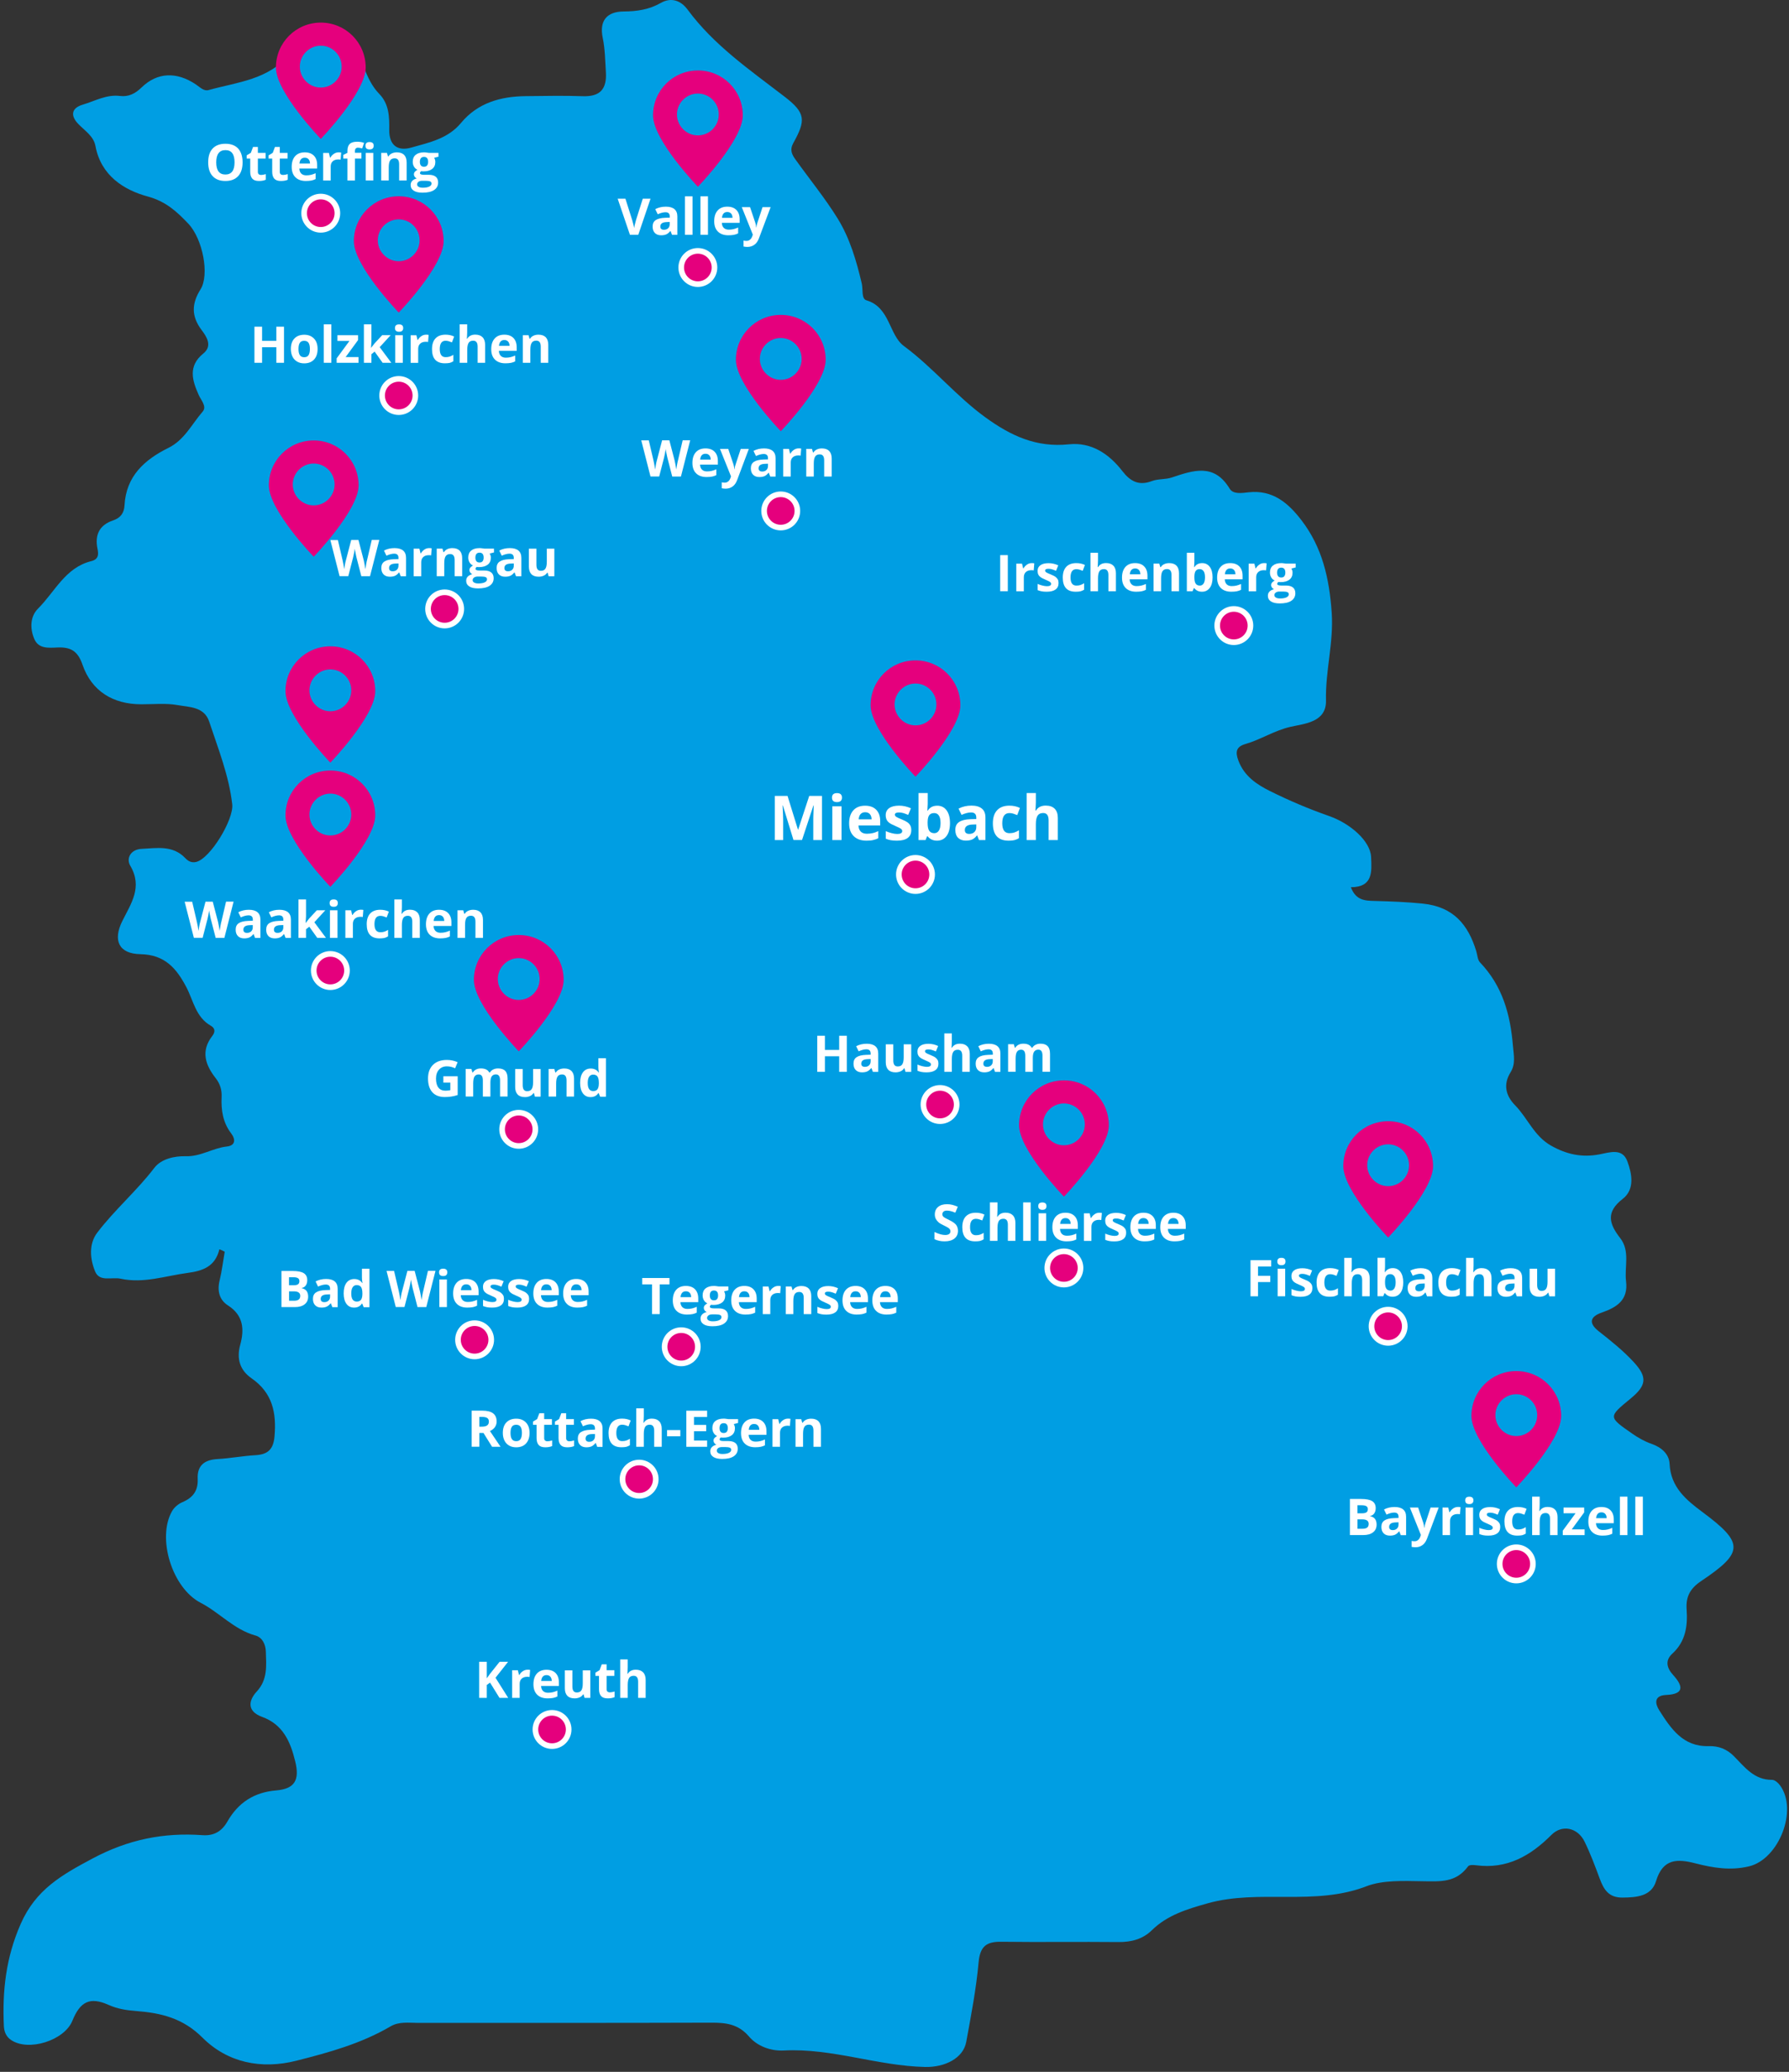 <?xml version="1.0" encoding="utf-8"?>
<!-- Generator: Adobe Illustrator 27.3.1, SVG Export Plug-In . SVG Version: 6.00 Build 0)  -->
<svg version="1.1" id="Ebene_1" xmlns="http://www.w3.org/2000/svg" xmlns:xlink="http://www.w3.org/1999/xlink" x="0px" y="0px"
	 viewBox="0 0 318.37 368.52" style="enable-background:new 0 0 318.37 368.52;" xml:space="preserve">
<rect x="0" y="0" width="318.37" height="368.52" fill="#333333" stroke="none"/>
<style type="text/css">
	.st0{fill:#009EE3;}
	.st1{fill:#FFFFFF;}
	.st2{fill:#E5007D;stroke:#FFFFFF;stroke-miterlimit:10;}
	.st3{fill:#E5007D;}
</style>
<g>
	<path class="st0" d="M39.04,222.21c-0.74,3.1-3,3.85-5.64,4.2c-3.97,0.53-7.84,1.92-11.95,1.03c-1.56-0.34-3.73,0.63-4.52-1.28
		c-0.92-2.22-1.15-4.9,0.37-6.9c3.1-4.08,7.04-7.44,10.17-11.54c1.21-1.58,3.57-2.12,5.6-2.06c2.64,0.08,4.78-1.45,7.29-1.73
		c1.57-0.17,1.58-1.28,0.77-2.35c-1.47-1.93-1.8-4.12-1.69-6.46c0.06-1.23-0.27-2.35-1.06-3.35c-1.85-2.36-2.68-4.83-0.6-7.51
		c0.56-0.72,0.5-1.38-0.26-1.81c-2.68-1.52-3.1-4.46-4.35-6.85c-1.77-3.37-3.84-5.8-8.18-5.88c-3.85-0.07-4.93-2.45-3.23-5.88
		c1.54-3.11,3.67-6.03,1.43-9.84c-0.8-1.37,0.12-2.92,1.98-3.01c2.71-0.13,5.56-0.7,7.79,1.63c0.5,0.53,1.1,0.89,1.92,0.7
		c2.55-0.58,6.75-7.59,6.45-10.25c-0.59-5.14-2.5-9.88-4.1-14.71c-0.88-2.68-3.56-2.57-5.66-2.95c-2.09-0.37-4.3-0.13-6.46-0.14
		c-4.98-0.01-8.81-2.32-10.44-7.07c-0.85-2.48-2.17-3.13-4.47-3.03c-1.53,0.06-3.33,0.27-4.09-1.5c-0.8-1.86-0.76-4.02,0.67-5.43
		c2.99-2.98,4.84-7.29,9.46-8.43c1.28-0.32,1.33-1.14,1.11-2.2c-0.51-2.47,0.33-4.23,2.81-5.06c1.27-0.43,1.93-1.29,2-2.67
		c0.28-5.18,3.55-8.11,7.82-10.22c2.84-1.4,4.15-4.22,6.08-6.44c0.79-0.91-0.25-1.98-0.69-2.95c-1.16-2.6-1.96-5.14,0.82-7.4
		c1.67-1.35,0.57-3-0.3-4.15c-1.86-2.47-1.81-4.69-0.2-7.26c1.61-2.57,0.41-8.95-2.19-11.69c-2-2.1-3.96-3.94-7.21-4.82
		c-4.27-1.16-8.33-3.74-9.3-8.97c-0.32-1.75-1.86-2.7-3.03-3.9c-1.4-1.43-1.37-2.84,0.81-3.48c2.16-0.64,4.18-1.83,6.58-1.53
		c1.5,0.18,2.68-0.38,3.83-1.5c2.82-2.75,6.28-2.85,9.71-0.53c0.7,0.47,1.38,1.22,2.23,0.98c5.12-1.43,10.65-1.8,14.43-6.42
		c5.03-6.14,10.26-5.26,13.14,2.2c0.71,1.83,1.45,3.51,2.81,4.91c1.75,1.8,1.8,4.09,1.77,6.4c-0.03,2.71,1.47,3.84,3.92,3.14
		c3.18-0.9,6.52-1.57,8.85-4.38c2.98-3.59,7.07-4.73,11.56-4.77c3.36-0.03,6.72-0.11,10.07,0.01c3.13,0.12,4.35-1.26,4.15-4.32
		c-0.13-2.03-0.14-4.05-0.56-6.07c-0.62-2.98,0.68-4.67,3.76-4.68c2.33-0.01,4.51-0.34,6.56-1.51c1.92-1.1,3.63-0.38,4.77,1.16
		c4.7,6.37,11.11,10.76,17.27,15.5c3.77,2.9,3.81,4.2,1.56,8.25c-0.68,1.22-0.25,2.05,0.39,2.94c2.5,3.49,5.23,6.83,7.49,10.47
		c2.18,3.52,3.35,7.54,4.3,11.58c0.24,1.03-0.09,2.71,0.82,2.98c4.24,1.25,4.01,6.17,6.67,8.13c5.21,3.85,9.27,8.89,14.52,12.7
		c4.57,3.31,9.09,5.39,14.85,4.79c4-0.42,7.14,1.69,9.53,4.78c1.41,1.82,2.93,2.63,5.23,1.76c1.1-0.42,2.4-0.26,3.52-0.63
		c3.83-1.27,7.55-2.62,10.33,1.98c0.63,1.05,2.24,0.77,3.4,0.64c4.27-0.45,6.99,1.88,9.36,4.95c3.74,4.86,4.98,10.39,5.4,16.48
		c0.36,5.32-1.14,10.36-1.02,15.61c0.09,3.89-3.84,4.11-6.32,4.68c-2.88,0.66-5.26,2.26-8,3.05c-1.64,0.48-1.87,1.37-1.25,3
		c1.04,2.73,3.24,4.19,5.56,5.35c3.41,1.7,6.95,3.2,10.55,4.46c3.83,1.34,7.38,4.48,7.49,7.31c0.11,2.58,0.37,5.34-3.6,5.36
		c0.9,2.38,2.57,2.4,4.26,2.44c2.87,0.08,5.71,0.18,8.59,0.48c5.38,0.56,8.02,3.72,9.46,8.44c0.21,0.69,0.24,1.56,0.68,2.02
		c3.98,4.16,5.39,9.21,5.85,14.82c0.14,1.71,0.52,3.19-0.43,4.73c-1.33,2.15-0.86,4.15,0.82,5.86c2.24,2.28,3.35,5.45,6.39,7.17
		c2.79,1.58,5.53,2.14,8.59,1.56c1.88-0.36,4.1-1.17,4.99,1.22c0.82,2.21,1.36,5.01-0.82,6.69c-3.06,2.37-2.42,4.45-0.45,6.98
		c1.8,2.31,0.73,5.1,1.04,7.67c0.41,3.36-1.62,4.63-4.36,5.59c-1.91,0.67-2.46,1.77-0.5,3.31c2.16,1.7,4.33,3.43,6.19,5.44
		c2.55,2.75,2.3,4.21-0.53,6.54c-3.99,3.28-3.98,3.25,0.29,6.22c1.09,0.76,2.2,1.39,3.46,1.83c1.66,0.58,3.11,1.74,3.2,3.55
		c0.19,4.14,2.94,6.42,5.84,8.57c7.37,5.48,7.45,7.15-0.21,12.27c-2,1.34-2.75,2.8-2.6,5.02c0.21,2.96-0.16,5.72-2.54,7.9
		c-1.32,1.2-1.01,2.53,0.13,3.79c1.72,1.89,2.13,3.41-1.23,3.56c-2.26,0.1-1.95,1.6-1.23,2.73c2.06,3.24,4.23,6.5,8.77,6.37
		c1.78-0.05,3.26,0.52,4.52,1.79c1.92,1.94,3.6,4.24,6.79,4.21c0.48-0.01,1.09,0.54,1.42,0.99c3.23,4.41-0.23,13.12-5.51,14.39
		c-3.31,0.8-6.41,0.28-9.56-0.53c-3.18-0.82-5.78-0.89-7,3.16c-0.81,2.68-3.41,2.91-5.97,2.93c-2.44,0.02-3.32-1.4-4.04-3.33
		c-0.83-2.24-1.67-4.5-2.72-6.64c-1.22-2.47-3.99-3.09-5.89-1.18c-3.74,3.75-7.92,6.13-13.43,5.4c-0.46-0.06-1.19-0.09-1.39,0.18
		c-2.16,2.93-4.85,2.71-8.24,2.66c-3.19-0.05-6.95-0.23-9.87,0.9c-9.24,3.57-19.05,0.45-28.28,3.04c-3.58,1.01-7.13,2.06-9.91,4.79
		c-1.61,1.58-3.65,2.11-5.93,2.09c-6.95-0.07-13.9,0.04-20.86-0.05c-2.66-0.04-3.77,0.83-4.03,3.67c-0.43,4.74-1.34,9.45-2.2,14.15
		c-0.54,2.92-3.83,4.52-7.3,4.45c-8.49-0.18-16.6-3.38-25.17-2.93c-2.26,0.12-4.69-0.73-6.19-2.49c-1.89-2.21-4.1-2.47-6.72-2.46
		c-17.38,0.06-34.76,0.03-52.14,0.04c-1.66,0-3.41-0.28-4.93,0.62c-5.22,3.06-10.98,4.65-16.77,6.11
		c-6.25,1.58-12.24,0.34-16.69-4.1c-3.52-3.52-7.46-4.41-11.89-4.75c-1.69-0.13-3.27-0.38-4.85-1.09c-3.28-1.46-5.02-0.62-6.42,2.83
		c-1.43,3.53-7.84,5.53-10.93,3.41c-0.87-0.6-1.21-1.47-1.26-2.46c-0.29-6.27,0.36-12.18,2.99-18.17c2.69-6.13,7.3-8.71,12.75-11.62
		c6.36-3.4,12.68-4.67,19.62-4.17c2,0.14,3.41-0.66,4.42-2.43c1.91-3.34,4.74-5.21,8.68-5.53c3.34-0.28,4.19-1.88,3.39-5.16
		c-0.86-3.52-2.17-6.57-5.92-7.93c-2.6-0.95-2.49-2.81-0.93-4.5c1.98-2.14,1.69-4.61,1.62-7.11c-0.04-1.32-0.66-2.53-1.84-2.85
		c-3.82-1.05-6.39-4.08-9.77-5.83c-5.06-2.61-7.81-11.48-5.09-16.28c0.38-0.68,1.12-1.3,1.85-1.61c1.88-0.8,2.82-2.04,2.72-4.14
		c-0.11-2.4,1.21-3.4,3.54-3.53c2.26-0.13,4.51-0.56,6.77-0.69c2.17-0.13,3.15-1.03,3.36-3.29c0.38-4.21-0.34-7.79-4.08-10.38
		c-2.04-1.42-2.72-3.42-2.01-6c0.73-2.65,0.59-5.19-2.17-6.95c-1.55-0.99-1.96-2.58-1.51-4.44c0.41-1.68,0.61-3.42,0.91-5.13
		C39.67,222.46,39.36,222.33,39.04,222.21z"/>
</g>
<g>
	<path class="st1" d="M223.88,230.57h-1.34v-6.42h3.68v1.12h-2.34v1.66h2.18v1.11h-2.18V230.57z"/>
	<path class="st1" d="M227.31,224.38c0-0.44,0.24-0.65,0.73-0.65s0.73,0.22,0.73,0.65c0,0.21-0.06,0.37-0.18,0.49
		c-0.12,0.12-0.3,0.17-0.55,0.17C227.56,225.04,227.31,224.82,227.31,224.38z M228.71,230.57h-1.34v-4.91h1.34V230.57z"/>
	<path class="st1" d="M233.55,229.11c0,0.5-0.17,0.89-0.53,1.15c-0.35,0.26-0.87,0.4-1.57,0.4c-0.36,0-0.66-0.02-0.91-0.07
		c-0.25-0.05-0.49-0.12-0.71-0.21v-1.11c0.25,0.12,0.53,0.21,0.84,0.29c0.31,0.08,0.59,0.12,0.82,0.12c0.49,0,0.73-0.14,0.73-0.42
		c0-0.11-0.03-0.19-0.1-0.26c-0.06-0.07-0.18-0.14-0.33-0.22c-0.16-0.08-0.37-0.18-0.63-0.29c-0.38-0.16-0.66-0.3-0.83-0.44
		c-0.18-0.13-0.31-0.29-0.39-0.46c-0.08-0.17-0.12-0.39-0.12-0.64c0-0.44,0.17-0.77,0.51-1.01c0.34-0.24,0.82-0.36,1.44-0.36
		c0.59,0,1.17,0.13,1.73,0.39l-0.4,0.97c-0.25-0.11-0.48-0.19-0.69-0.26c-0.21-0.07-0.43-0.1-0.66-0.1c-0.4,0-0.59,0.11-0.59,0.32
		c0,0.12,0.06,0.22,0.19,0.31c0.13,0.09,0.41,0.22,0.84,0.39c0.38,0.16,0.67,0.3,0.84,0.44s0.31,0.29,0.4,0.46
		C233.5,228.65,233.55,228.86,233.55,229.11z"/>
	<path class="st1" d="M236.59,230.65c-1.53,0-2.29-0.84-2.29-2.52c0-0.84,0.21-1.47,0.62-1.91c0.42-0.44,1.01-0.66,1.79-0.66
		c0.57,0,1.08,0.11,1.53,0.33l-0.39,1.04c-0.21-0.08-0.41-0.15-0.59-0.21c-0.18-0.05-0.36-0.08-0.54-0.08c-0.7,0-1.04,0.5-1.04,1.48
		c0,0.96,0.35,1.44,1.04,1.44c0.26,0,0.5-0.03,0.72-0.1c0.22-0.07,0.44-0.18,0.66-0.32v1.15c-0.22,0.14-0.44,0.23-0.66,0.29
		C237.2,230.63,236.92,230.65,236.59,230.65z"/>
	<path class="st1" d="M243.75,230.57h-1.34v-2.87c0-0.71-0.26-1.06-0.79-1.06c-0.38,0-0.65,0.13-0.81,0.38s-0.25,0.67-0.25,1.24
		v2.31h-1.34v-6.84h1.34v1.39c0,0.11-0.01,0.36-0.03,0.77l-0.03,0.39h0.07c0.3-0.48,0.77-0.72,1.42-0.72c0.58,0,1.01,0.16,1.31,0.47
		s0.45,0.76,0.45,1.34V230.57z"/>
	<path class="st1" d="M247.87,225.56c0.58,0,1.03,0.23,1.36,0.68c0.33,0.45,0.49,1.07,0.49,1.86c0,0.81-0.17,1.44-0.51,1.88
		c-0.34,0.45-0.8,0.67-1.38,0.67c-0.58,0-1.03-0.21-1.36-0.63h-0.09l-0.22,0.54h-1.02v-6.84h1.34v1.59c0,0.2-0.02,0.53-0.05,0.97
		h0.05C246.79,225.81,247.25,225.56,247.87,225.56z M247.44,226.63c-0.33,0-0.57,0.1-0.72,0.31c-0.15,0.2-0.23,0.54-0.24,1.01v0.14
		c0,0.53,0.08,0.91,0.24,1.13c0.16,0.23,0.41,0.34,0.75,0.34c0.28,0,0.49-0.13,0.66-0.38c0.16-0.25,0.24-0.62,0.24-1.1
		c0-0.48-0.08-0.85-0.25-1.09C247.94,226.75,247.72,226.63,247.44,226.63z"/>
	<path class="st1" d="M253.95,230.57l-0.26-0.67h-0.04c-0.23,0.28-0.46,0.48-0.7,0.59c-0.24,0.11-0.55,0.17-0.93,0.17
		c-0.47,0-0.84-0.13-1.11-0.4c-0.27-0.27-0.41-0.65-0.41-1.15c0-0.52,0.18-0.91,0.55-1.15c0.37-0.25,0.92-0.38,1.65-0.41l0.85-0.03
		v-0.21c0-0.5-0.25-0.75-0.76-0.75c-0.39,0-0.85,0.12-1.38,0.36l-0.44-0.91c0.57-0.3,1.19-0.44,1.88-0.44
		c0.66,0,1.17,0.14,1.52,0.43c0.35,0.29,0.53,0.72,0.53,1.31v3.27H253.95z M253.55,228.29l-0.52,0.02
		c-0.39,0.01-0.68,0.08-0.87,0.21s-0.29,0.33-0.29,0.59c0,0.38,0.22,0.57,0.65,0.57c0.31,0,0.56-0.09,0.74-0.27
		c0.19-0.18,0.28-0.42,0.28-0.71V228.29z"/>
	<path class="st1" d="M258.26,230.65c-1.53,0-2.29-0.84-2.29-2.52c0-0.84,0.21-1.47,0.62-1.91c0.42-0.44,1.01-0.66,1.79-0.66
		c0.57,0,1.08,0.11,1.53,0.33l-0.39,1.04c-0.21-0.08-0.41-0.15-0.59-0.21c-0.18-0.05-0.36-0.08-0.54-0.08c-0.7,0-1.04,0.5-1.04,1.48
		c0,0.96,0.35,1.44,1.04,1.44c0.26,0,0.5-0.03,0.72-0.1c0.22-0.07,0.44-0.18,0.66-0.32v1.15c-0.22,0.14-0.44,0.23-0.66,0.29
		C258.88,230.63,258.6,230.65,258.26,230.65z"/>
	<path class="st1" d="M265.43,230.57h-1.34v-2.87c0-0.71-0.26-1.06-0.79-1.06c-0.38,0-0.65,0.13-0.81,0.38s-0.25,0.67-0.25,1.24
		v2.31h-1.34v-6.84h1.34v1.39c0,0.11-0.01,0.36-0.03,0.77l-0.03,0.39h0.07c0.3-0.48,0.77-0.72,1.42-0.72c0.58,0,1.01,0.16,1.31,0.47
		s0.45,0.76,0.45,1.34V230.57z"/>
	<path class="st1" d="M269.93,230.57l-0.26-0.67h-0.04c-0.23,0.28-0.46,0.48-0.7,0.59c-0.24,0.11-0.55,0.17-0.93,0.17
		c-0.47,0-0.84-0.13-1.11-0.4c-0.27-0.27-0.41-0.65-0.41-1.15c0-0.52,0.18-0.91,0.55-1.15c0.37-0.25,0.92-0.38,1.65-0.41l0.85-0.03
		v-0.21c0-0.5-0.25-0.75-0.76-0.75c-0.39,0-0.85,0.12-1.38,0.36l-0.44-0.91c0.57-0.3,1.19-0.44,1.88-0.44
		c0.66,0,1.17,0.14,1.52,0.43c0.35,0.29,0.53,0.72,0.53,1.31v3.27H269.93z M269.53,228.29l-0.52,0.02
		c-0.39,0.01-0.68,0.08-0.87,0.21s-0.29,0.33-0.29,0.59c0,0.38,0.22,0.57,0.65,0.57c0.31,0,0.56-0.09,0.74-0.27
		c0.19-0.18,0.28-0.42,0.28-0.71V228.29z"/>
	<path class="st1" d="M275.72,230.57l-0.18-0.63h-0.07c-0.14,0.23-0.35,0.41-0.61,0.53c-0.26,0.12-0.56,0.19-0.9,0.19
		c-0.58,0-1.01-0.15-1.31-0.46c-0.29-0.31-0.44-0.75-0.44-1.33v-3.2h1.34v2.87c0,0.35,0.06,0.62,0.19,0.8
		c0.13,0.18,0.33,0.27,0.6,0.27c0.37,0,0.65-0.12,0.81-0.38c0.17-0.25,0.25-0.67,0.25-1.25v-2.31h1.34v4.91H275.72z"/>
</g>
<g>
	<path class="st1" d="M240.22,266.62h2c0.91,0,1.57,0.13,1.98,0.39c0.41,0.26,0.62,0.67,0.62,1.24c0,0.38-0.09,0.7-0.27,0.95
		c-0.18,0.25-0.42,0.39-0.72,0.44v0.04c0.41,0.09,0.7,0.26,0.88,0.51c0.18,0.25,0.27,0.58,0.27,0.99c0,0.59-0.21,1.04-0.63,1.37
		c-0.42,0.33-1,0.49-1.72,0.49h-2.4V266.62z M241.58,269.17h0.79c0.37,0,0.64-0.06,0.8-0.17c0.17-0.11,0.25-0.3,0.25-0.57
		c0-0.25-0.09-0.42-0.27-0.53c-0.18-0.11-0.47-0.16-0.86-0.16h-0.72V269.17z M241.58,270.25v1.67h0.89c0.38,0,0.65-0.07,0.83-0.21
		s0.27-0.36,0.27-0.66c0-0.53-0.38-0.8-1.14-0.8H241.58z"/>
	<path class="st1" d="M249.28,273.05l-0.26-0.67h-0.04c-0.23,0.28-0.46,0.48-0.7,0.59c-0.24,0.11-0.55,0.17-0.93,0.17
		c-0.47,0-0.84-0.13-1.11-0.4c-0.27-0.27-0.41-0.65-0.41-1.15c0-0.52,0.18-0.91,0.55-1.15c0.37-0.25,0.92-0.38,1.65-0.41l0.85-0.03
		v-0.21c0-0.5-0.25-0.75-0.76-0.75c-0.39,0-0.85,0.12-1.38,0.36l-0.44-0.91c0.57-0.3,1.19-0.44,1.88-0.44
		c0.66,0,1.17,0.14,1.52,0.43c0.35,0.29,0.53,0.72,0.53,1.31v3.27H249.28z M248.89,270.77l-0.52,0.02
		c-0.39,0.01-0.68,0.08-0.87,0.21s-0.29,0.33-0.29,0.59c0,0.38,0.22,0.57,0.65,0.57c0.31,0,0.56-0.09,0.74-0.27
		c0.19-0.18,0.28-0.42,0.28-0.71V270.77z"/>
	<path class="st1" d="M250.9,268.14h1.47l0.93,2.76c0.08,0.24,0.13,0.52,0.16,0.85h0.03c0.03-0.3,0.09-0.58,0.19-0.85l0.91-2.76
		h1.44l-2.08,5.54c-0.19,0.51-0.46,0.9-0.82,1.15c-0.35,0.26-0.77,0.38-1.24,0.38c-0.23,0-0.46-0.03-0.68-0.07v-1.06
		c0.16,0.04,0.34,0.06,0.53,0.06c0.24,0,0.44-0.07,0.62-0.22c0.18-0.14,0.32-0.36,0.42-0.66l0.08-0.24L250.9,268.14z"/>
	<path class="st1" d="M259.46,268.04c0.18,0,0.33,0.01,0.45,0.04l-0.1,1.26c-0.11-0.03-0.24-0.04-0.4-0.04c-0.43,0-0.76,0.11-1,0.33
		c-0.24,0.22-0.36,0.53-0.36,0.92v2.5h-1.34v-4.91h1.02l0.2,0.83H258c0.15-0.28,0.36-0.5,0.62-0.67
		C258.87,268.13,259.16,268.04,259.46,268.04z"/>
	<path class="st1" d="M260.75,266.87c0-0.44,0.24-0.65,0.73-0.65s0.73,0.22,0.73,0.65c0,0.21-0.06,0.37-0.18,0.49
		c-0.12,0.12-0.3,0.17-0.55,0.17C260.99,267.53,260.75,267.31,260.75,266.87z M262.15,273.05h-1.34v-4.91h1.34V273.05z"/>
	<path class="st1" d="M266.98,271.59c0,0.5-0.17,0.89-0.53,1.15c-0.35,0.26-0.87,0.4-1.57,0.4c-0.36,0-0.66-0.02-0.91-0.07
		c-0.25-0.05-0.49-0.12-0.71-0.21v-1.11c0.25,0.12,0.53,0.21,0.84,0.29c0.31,0.08,0.59,0.12,0.82,0.12c0.49,0,0.73-0.14,0.73-0.42
		c0-0.11-0.03-0.19-0.1-0.26c-0.06-0.07-0.18-0.14-0.33-0.22c-0.16-0.08-0.37-0.18-0.63-0.29c-0.38-0.16-0.66-0.3-0.83-0.44
		c-0.18-0.13-0.31-0.29-0.39-0.46c-0.08-0.17-0.12-0.39-0.12-0.64c0-0.44,0.17-0.77,0.51-1.01c0.34-0.24,0.82-0.36,1.44-0.36
		c0.59,0,1.17,0.13,1.73,0.39l-0.4,0.97c-0.25-0.11-0.48-0.19-0.69-0.26c-0.21-0.07-0.43-0.1-0.66-0.1c-0.4,0-0.59,0.11-0.59,0.32
		c0,0.12,0.06,0.22,0.19,0.31c0.13,0.09,0.41,0.22,0.84,0.39c0.38,0.16,0.67,0.3,0.84,0.44s0.31,0.29,0.4,0.46
		C266.94,271.14,266.98,271.35,266.98,271.59z"/>
	<path class="st1" d="M270.02,273.14c-1.53,0-2.29-0.84-2.29-2.52c0-0.84,0.21-1.47,0.62-1.91c0.42-0.44,1.01-0.66,1.79-0.66
		c0.57,0,1.08,0.11,1.53,0.33l-0.39,1.04c-0.21-0.08-0.41-0.15-0.59-0.21c-0.18-0.05-0.36-0.08-0.54-0.08c-0.7,0-1.04,0.5-1.04,1.48
		c0,0.96,0.35,1.44,1.04,1.44c0.26,0,0.5-0.03,0.72-0.1c0.22-0.07,0.44-0.18,0.66-0.32v1.15c-0.22,0.14-0.44,0.23-0.66,0.29
		C270.64,273.11,270.36,273.14,270.02,273.14z"/>
	<path class="st1" d="M277.19,273.05h-1.34v-2.87c0-0.71-0.26-1.06-0.79-1.06c-0.38,0-0.65,0.13-0.81,0.38s-0.25,0.67-0.25,1.24
		v2.31h-1.34v-6.84h1.34v1.39c0,0.11-0.01,0.36-0.03,0.77l-0.03,0.39H274c0.3-0.48,0.77-0.72,1.42-0.72c0.58,0,1.01,0.16,1.31,0.47
		s0.45,0.76,0.45,1.34V273.05z"/>
	<path class="st1" d="M281.99,273.05h-3.88v-0.79l2.28-3.1h-2.14v-1.02h3.67v0.87l-2.21,3.02h2.29V273.05z"/>
	<path class="st1" d="M285.18,273.14c-0.79,0-1.41-0.22-1.85-0.65s-0.67-1.05-0.67-1.86c0-0.82,0.21-1.46,0.62-1.91
		c0.41-0.45,0.98-0.67,1.71-0.67c0.7,0,1.24,0.2,1.62,0.59s0.58,0.94,0.58,1.64v0.65h-3.17c0.01,0.38,0.13,0.68,0.34,0.89
		s0.51,0.32,0.89,0.32c0.3,0,0.58-0.03,0.84-0.09s0.54-0.16,0.83-0.29v1.04c-0.24,0.12-0.49,0.21-0.75,0.26
		C285.89,273.11,285.57,273.14,285.18,273.14z M284.99,269c-0.29,0-0.51,0.09-0.67,0.27c-0.16,0.18-0.25,0.44-0.28,0.77h1.88
		c-0.01-0.33-0.09-0.59-0.26-0.77C285.5,269.09,285.28,269,284.99,269z"/>
	<path class="st1" d="M289.62,273.05h-1.34v-6.84h1.34V273.05z"/>
	<path class="st1" d="M292.36,273.05h-1.34v-6.84h1.34V273.05z"/>
</g>
<g>
	<path class="st1" d="M90.44,302h-1.55l-1.68-2.71l-0.58,0.41V302h-1.36v-6.42h1.36v2.94l0.54-0.76l1.74-2.18h1.51l-2.24,2.84
		L90.44,302z"/>
	<path class="st1" d="M93.89,296.99c0.18,0,0.33,0.01,0.45,0.04l-0.1,1.26c-0.11-0.03-0.24-0.04-0.4-0.04c-0.43,0-0.76,0.11-1,0.33
		c-0.24,0.22-0.36,0.53-0.36,0.92v2.5h-1.34v-4.91h1.02l0.2,0.83h0.07c0.15-0.28,0.36-0.5,0.62-0.67
		C93.3,297.08,93.58,296.99,93.89,296.99z"/>
	<path class="st1" d="M97.45,302.09c-0.79,0-1.41-0.22-1.85-0.65s-0.67-1.05-0.67-1.86c0-0.82,0.21-1.46,0.62-1.91
		c0.41-0.45,0.98-0.67,1.71-0.67c0.7,0,1.24,0.2,1.62,0.59s0.58,0.94,0.58,1.64v0.65h-3.17c0.01,0.38,0.13,0.68,0.34,0.89
		s0.51,0.32,0.89,0.32c0.3,0,0.58-0.03,0.84-0.09s0.54-0.16,0.83-0.29v1.04c-0.24,0.12-0.49,0.21-0.75,0.26
		C98.16,302.06,97.84,302.09,97.45,302.09z M97.26,297.95c-0.29,0-0.51,0.09-0.67,0.27c-0.16,0.18-0.25,0.44-0.28,0.77h1.88
		c-0.01-0.33-0.09-0.59-0.26-0.77C97.77,298.04,97.55,297.95,97.26,297.95z"/>
	<path class="st1" d="M104.03,302l-0.18-0.63h-0.07c-0.14,0.23-0.35,0.41-0.61,0.53c-0.26,0.12-0.56,0.19-0.9,0.19
		c-0.58,0-1.01-0.15-1.31-0.46c-0.29-0.31-0.44-0.75-0.44-1.33v-3.2h1.34v2.87c0,0.35,0.06,0.62,0.19,0.8
		c0.13,0.18,0.33,0.27,0.6,0.27c0.37,0,0.65-0.12,0.81-0.38c0.17-0.25,0.25-0.67,0.25-1.25v-2.31h1.34V302H104.03z"/>
	<path class="st1" d="M108.53,301.02c0.23,0,0.51-0.05,0.84-0.15v1c-0.33,0.15-0.75,0.22-1.23,0.22c-0.54,0-0.93-0.14-1.17-0.41
		c-0.24-0.27-0.37-0.68-0.37-1.22v-2.37h-0.64v-0.57l0.74-0.45l0.39-1.04h0.86v1.05h1.38v1.01h-1.38v2.37
		c0,0.19,0.05,0.33,0.16,0.42C108.22,300.97,108.36,301.02,108.53,301.02z"/>
	<path class="st1" d="M114.9,302h-1.34v-2.87c0-0.71-0.26-1.06-0.79-1.06c-0.38,0-0.65,0.13-0.81,0.38s-0.25,0.67-0.25,1.24V302
		h-1.34v-6.84h1.34v1.39c0,0.11-0.01,0.36-0.03,0.77l-0.03,0.39h0.07c0.3-0.48,0.77-0.72,1.42-0.72c0.58,0,1.01,0.16,1.31,0.47
		s0.45,0.76,0.45,1.34V302z"/>
</g>
<g>
	<path class="st1" d="M85.3,254.87v2.46h-1.36v-6.42h1.87c0.87,0,1.52,0.16,1.94,0.48c0.42,0.32,0.63,0.8,0.63,1.45
		c0,0.38-0.1,0.71-0.31,1.01c-0.21,0.29-0.5,0.52-0.88,0.69c0.97,1.44,1.6,2.38,1.89,2.8h-1.51l-1.53-2.46H85.3z M85.3,253.76h0.44
		c0.43,0,0.75-0.07,0.95-0.22c0.2-0.14,0.31-0.37,0.31-0.68c0-0.3-0.1-0.52-0.31-0.65c-0.21-0.13-0.53-0.19-0.97-0.19H85.3V253.76z"
		/>
	<path class="st1" d="M94.24,254.87c0,0.8-0.21,1.42-0.63,1.88s-1.01,0.68-1.76,0.68c-0.47,0-0.89-0.1-1.25-0.31
		c-0.36-0.21-0.64-0.5-0.83-0.89s-0.29-0.84-0.29-1.35c0-0.8,0.21-1.43,0.63-1.87c0.42-0.44,1.01-0.67,1.77-0.67
		c0.47,0,0.89,0.1,1.25,0.31c0.36,0.21,0.64,0.5,0.83,0.88S94.24,254.36,94.24,254.87z M90.85,254.87c0,0.49,0.08,0.85,0.24,1.1
		c0.16,0.25,0.42,0.37,0.78,0.37c0.36,0,0.61-0.12,0.77-0.37c0.16-0.25,0.24-0.62,0.24-1.1c0-0.49-0.08-0.85-0.24-1.09
		s-0.42-0.36-0.78-0.36c-0.36,0-0.62,0.12-0.77,0.36C90.93,254.02,90.85,254.38,90.85,254.87z"/>
	<path class="st1" d="M97.42,256.36c0.23,0,0.51-0.05,0.84-0.15v1c-0.33,0.15-0.75,0.22-1.23,0.22c-0.54,0-0.93-0.14-1.17-0.41
		c-0.24-0.27-0.37-0.68-0.37-1.22v-2.37h-0.64v-0.57l0.74-0.45l0.39-1.04h0.86v1.05h1.38v1.01h-1.38v2.37
		c0,0.19,0.05,0.33,0.16,0.42C97.1,256.31,97.25,256.36,97.42,256.36z"/>
	<path class="st1" d="M101.33,256.36c0.23,0,0.51-0.05,0.84-0.15v1c-0.33,0.15-0.75,0.22-1.23,0.22c-0.54,0-0.93-0.14-1.17-0.41
		c-0.24-0.27-0.37-0.68-0.37-1.22v-2.37h-0.64v-0.57l0.74-0.45l0.39-1.04h0.86v1.05h1.38v1.01h-1.38v2.37
		c0,0.19,0.05,0.33,0.16,0.42C101.01,256.31,101.15,256.36,101.33,256.36z"/>
	<path class="st1" d="M106.28,257.34l-0.26-0.67h-0.04c-0.23,0.28-0.46,0.48-0.7,0.59c-0.24,0.11-0.55,0.17-0.93,0.17
		c-0.47,0-0.84-0.13-1.11-0.4c-0.27-0.27-0.41-0.65-0.41-1.15c0-0.52,0.18-0.91,0.55-1.15c0.37-0.25,0.92-0.38,1.65-0.41l0.85-0.03
		v-0.21c0-0.5-0.25-0.75-0.76-0.75c-0.39,0-0.85,0.12-1.38,0.36l-0.44-0.91c0.57-0.3,1.19-0.44,1.88-0.44
		c0.66,0,1.17,0.14,1.52,0.43c0.35,0.29,0.53,0.72,0.53,1.31v3.27H106.28z M105.89,255.06l-0.52,0.02
		c-0.39,0.01-0.68,0.08-0.87,0.21s-0.29,0.33-0.29,0.59c0,0.38,0.22,0.57,0.65,0.57c0.31,0,0.56-0.09,0.74-0.27
		c0.19-0.18,0.28-0.42,0.28-0.71V255.06z"/>
	<path class="st1" d="M110.59,257.42c-1.53,0-2.29-0.84-2.29-2.52c0-0.84,0.21-1.47,0.62-1.91c0.42-0.44,1.01-0.66,1.79-0.66
		c0.57,0,1.08,0.11,1.53,0.33l-0.39,1.04c-0.21-0.08-0.41-0.15-0.59-0.21c-0.18-0.05-0.36-0.08-0.54-0.08c-0.7,0-1.04,0.5-1.04,1.48
		c0,0.96,0.35,1.44,1.04,1.44c0.26,0,0.5-0.03,0.72-0.1c0.22-0.07,0.44-0.18,0.66-0.32v1.15c-0.22,0.14-0.44,0.23-0.66,0.29
		C111.21,257.4,110.93,257.42,110.59,257.42z"/>
	<path class="st1" d="M117.76,257.34h-1.34v-2.87c0-0.71-0.26-1.06-0.79-1.06c-0.38,0-0.65,0.13-0.81,0.38s-0.25,0.67-0.25,1.24
		v2.31h-1.34v-6.84h1.34v1.39c0,0.11-0.01,0.36-0.03,0.77l-0.03,0.39h0.07c0.3-0.48,0.77-0.72,1.42-0.72c0.58,0,1.01,0.16,1.31,0.47
		s0.45,0.76,0.45,1.34V257.34z"/>
	<path class="st1" d="M118.71,255.47v-1.1h2.36v1.1H118.71z"/>
	<path class="st1" d="M125.84,257.34h-3.7v-6.42h3.7v1.12h-2.34v1.41h2.17v1.12h-2.17v1.66h2.34V257.34z"/>
	<path class="st1" d="M131.35,252.42v0.68l-0.77,0.2c0.14,0.22,0.21,0.47,0.21,0.74c0,0.53-0.18,0.94-0.55,1.23
		c-0.37,0.29-0.88,0.44-1.53,0.44l-0.24-0.01l-0.2-0.02c-0.14,0.11-0.21,0.22-0.21,0.35c0,0.19,0.25,0.29,0.74,0.29h0.84
		c0.54,0,0.95,0.12,1.23,0.35c0.28,0.23,0.42,0.57,0.42,1.02c0,0.57-0.24,1.02-0.72,1.34c-0.48,0.32-1.17,0.47-2.06,0.47
		c-0.69,0-1.21-0.12-1.57-0.36c-0.36-0.24-0.54-0.57-0.54-1c0-0.3,0.09-0.54,0.28-0.74c0.19-0.2,0.46-0.34,0.81-0.43
		c-0.14-0.06-0.26-0.15-0.36-0.29c-0.1-0.13-0.15-0.27-0.15-0.42c0-0.19,0.05-0.34,0.16-0.47c0.11-0.12,0.26-0.25,0.47-0.37
		c-0.26-0.11-0.46-0.29-0.61-0.54c-0.15-0.25-0.23-0.54-0.23-0.87c0-0.54,0.17-0.95,0.52-1.24c0.35-0.29,0.85-0.44,1.49-0.44
		c0.14,0,0.3,0.01,0.49,0.04c0.19,0.02,0.31,0.04,0.36,0.05H131.35z M127.56,258.03c0,0.18,0.09,0.33,0.27,0.43
		c0.18,0.11,0.43,0.16,0.75,0.16c0.48,0,0.86-0.07,1.13-0.2c0.27-0.13,0.41-0.31,0.41-0.54c0-0.18-0.08-0.31-0.24-0.38
		c-0.16-0.07-0.41-0.11-0.75-0.11h-0.69c-0.25,0-0.45,0.06-0.62,0.17C127.64,257.69,127.56,257.84,127.56,258.03z M128.05,254.03
		c0,0.27,0.06,0.48,0.18,0.63c0.12,0.16,0.31,0.23,0.56,0.23c0.25,0,0.44-0.08,0.55-0.23c0.12-0.16,0.18-0.37,0.18-0.63
		c0-0.59-0.24-0.89-0.73-0.89C128.29,253.14,128.05,253.44,128.05,254.03z"/>
	<path class="st1" d="M134.39,257.42c-0.79,0-1.41-0.22-1.85-0.65s-0.67-1.05-0.67-1.86c0-0.82,0.21-1.46,0.62-1.91
		c0.41-0.45,0.98-0.67,1.71-0.67c0.7,0,1.24,0.2,1.62,0.59s0.58,0.94,0.58,1.64v0.65h-3.17c0.01,0.38,0.13,0.68,0.34,0.89
		s0.51,0.32,0.89,0.32c0.3,0,0.58-0.03,0.84-0.09s0.54-0.16,0.83-0.29v1.04c-0.24,0.12-0.49,0.21-0.75,0.26
		C135.09,257.4,134.77,257.42,134.39,257.42z M134.2,253.28c-0.29,0-0.51,0.09-0.67,0.27c-0.16,0.18-0.25,0.44-0.28,0.77h1.88
		c-0.01-0.33-0.09-0.59-0.26-0.77C134.71,253.37,134.48,253.28,134.2,253.28z"/>
	<path class="st1" d="M140.22,252.33c0.18,0,0.33,0.01,0.45,0.04l-0.1,1.26c-0.11-0.03-0.24-0.04-0.4-0.04c-0.43,0-0.76,0.11-1,0.33
		c-0.24,0.22-0.36,0.53-0.36,0.92v2.5h-1.34v-4.91h1.02l0.2,0.83h0.07c0.15-0.28,0.36-0.5,0.62-0.67
		C139.63,252.42,139.92,252.33,140.22,252.33z"/>
	<path class="st1" d="M146.1,257.34h-1.34v-2.87c0-0.35-0.06-0.62-0.19-0.8c-0.13-0.18-0.33-0.27-0.6-0.27
		c-0.38,0-0.65,0.13-0.81,0.38c-0.17,0.25-0.25,0.67-0.25,1.25v2.31h-1.34v-4.91h1.02l0.18,0.63h0.08c0.15-0.24,0.35-0.42,0.62-0.54
		c0.26-0.12,0.56-0.18,0.89-0.18c0.57,0,1,0.16,1.3,0.46c0.29,0.31,0.44,0.76,0.44,1.34V257.34z"/>
</g>
<g>
	<path class="st1" d="M50.08,226.07h2c0.91,0,1.57,0.13,1.98,0.39c0.41,0.26,0.62,0.67,0.62,1.24c0,0.38-0.09,0.7-0.27,0.95
		c-0.18,0.25-0.42,0.39-0.72,0.44v0.04c0.41,0.09,0.7,0.26,0.88,0.51c0.18,0.25,0.27,0.58,0.27,0.99c0,0.59-0.21,1.04-0.63,1.37
		c-0.42,0.33-1,0.49-1.72,0.49h-2.4V226.07z M51.44,228.61h0.79c0.37,0,0.64-0.06,0.8-0.17c0.17-0.11,0.25-0.3,0.25-0.57
		c0-0.25-0.09-0.42-0.27-0.53c-0.18-0.11-0.47-0.16-0.86-0.16h-0.72V228.61z M51.44,229.69v1.67h0.89c0.38,0,0.65-0.07,0.83-0.21
		s0.27-0.36,0.27-0.66c0-0.53-0.38-0.8-1.14-0.8H51.44z"/>
	<path class="st1" d="M59.14,232.49l-0.26-0.67h-0.04c-0.23,0.28-0.46,0.48-0.7,0.59c-0.24,0.11-0.55,0.17-0.93,0.17
		c-0.47,0-0.84-0.13-1.11-0.4c-0.27-0.27-0.41-0.65-0.41-1.15c0-0.52,0.18-0.91,0.55-1.15c0.37-0.25,0.92-0.38,1.65-0.41l0.85-0.03
		v-0.21c0-0.5-0.25-0.75-0.76-0.75c-0.39,0-0.85,0.12-1.38,0.36l-0.44-0.91c0.57-0.3,1.19-0.44,1.88-0.44
		c0.66,0,1.17,0.14,1.52,0.43c0.35,0.29,0.53,0.72,0.53,1.31v3.27H59.14z M58.75,230.22l-0.52,0.02c-0.39,0.01-0.68,0.08-0.87,0.21
		s-0.29,0.33-0.29,0.59c0,0.38,0.22,0.57,0.65,0.57c0.31,0,0.56-0.09,0.74-0.27c0.19-0.18,0.28-0.42,0.28-0.71V230.22z"/>
	<path class="st1" d="M63.01,232.58c-0.58,0-1.03-0.22-1.36-0.67c-0.33-0.45-0.49-1.07-0.49-1.86c0-0.81,0.17-1.43,0.5-1.88
		c0.34-0.45,0.8-0.67,1.39-0.67c0.62,0,1.09,0.24,1.42,0.72h0.04c-0.07-0.37-0.1-0.69-0.1-0.98v-1.57h1.34v6.84h-1.03l-0.26-0.64
		h-0.06C64.1,232.34,63.64,232.58,63.01,232.58z M63.48,231.51c0.34,0,0.59-0.1,0.75-0.3c0.16-0.2,0.25-0.54,0.26-1.01v-0.15
		c0-0.53-0.08-0.9-0.24-1.13c-0.16-0.23-0.43-0.34-0.79-0.34c-0.3,0-0.53,0.13-0.7,0.38c-0.17,0.25-0.25,0.62-0.25,1.11
		c0,0.48,0.08,0.85,0.25,1.09C62.94,231.39,63.17,231.51,63.48,231.51z"/>
	<path class="st1" d="M75.86,232.49H74.3l-0.87-3.38c-0.03-0.12-0.09-0.37-0.16-0.75c-0.08-0.38-0.12-0.63-0.13-0.76
		c-0.02,0.16-0.06,0.41-0.13,0.76c-0.07,0.35-0.12,0.6-0.16,0.75l-0.87,3.37h-1.55l-1.64-6.42h1.34l0.82,3.51
		c0.14,0.65,0.25,1.21,0.31,1.68c0.02-0.17,0.06-0.43,0.12-0.78c0.06-0.35,0.12-0.62,0.18-0.82l0.94-3.6h1.29l0.94,3.6
		c0.04,0.16,0.09,0.41,0.15,0.74c0.06,0.33,0.11,0.62,0.14,0.85c0.03-0.23,0.08-0.51,0.14-0.86c0.06-0.34,0.12-0.62,0.18-0.83
		l0.82-3.51h1.34L75.86,232.49z"/>
	<path class="st1" d="M78.14,226.31c0-0.44,0.24-0.65,0.73-0.65s0.73,0.22,0.73,0.65c0,0.21-0.06,0.37-0.18,0.49
		c-0.12,0.12-0.3,0.17-0.55,0.17C78.38,226.97,78.14,226.75,78.14,226.31z M79.53,232.49h-1.34v-4.91h1.34V232.49z"/>
	<path class="st1" d="M83.16,232.58c-0.79,0-1.41-0.22-1.85-0.65s-0.67-1.05-0.67-1.86c0-0.82,0.21-1.46,0.62-1.91
		c0.41-0.45,0.98-0.67,1.71-0.67c0.7,0,1.24,0.2,1.62,0.59s0.58,0.94,0.58,1.64v0.65H82c0.01,0.38,0.13,0.68,0.34,0.89
		s0.51,0.32,0.89,0.32c0.3,0,0.58-0.03,0.84-0.09s0.54-0.16,0.83-0.29v1.04c-0.24,0.12-0.49,0.21-0.75,0.26
		C83.87,232.55,83.55,232.58,83.16,232.58z M82.97,228.44c-0.29,0-0.51,0.09-0.67,0.27c-0.16,0.18-0.25,0.44-0.28,0.77h1.88
		c-0.01-0.33-0.09-0.59-0.26-0.77C83.48,228.53,83.26,228.44,82.97,228.44z"/>
	<path class="st1" d="M89.68,231.03c0,0.5-0.17,0.89-0.53,1.15c-0.35,0.26-0.87,0.4-1.57,0.4c-0.36,0-0.66-0.02-0.91-0.07
		c-0.25-0.05-0.49-0.12-0.71-0.21v-1.11c0.25,0.12,0.53,0.21,0.84,0.29c0.31,0.08,0.59,0.12,0.82,0.12c0.49,0,0.73-0.14,0.73-0.42
		c0-0.11-0.03-0.19-0.1-0.26c-0.06-0.07-0.18-0.14-0.33-0.22c-0.16-0.08-0.37-0.18-0.63-0.29c-0.38-0.16-0.66-0.3-0.83-0.44
		c-0.18-0.13-0.31-0.29-0.39-0.46c-0.08-0.17-0.12-0.39-0.12-0.64c0-0.44,0.17-0.77,0.51-1.01c0.34-0.24,0.82-0.36,1.44-0.36
		c0.59,0,1.17,0.13,1.73,0.39l-0.4,0.97c-0.25-0.11-0.48-0.19-0.69-0.26c-0.21-0.07-0.43-0.1-0.66-0.1c-0.4,0-0.59,0.11-0.59,0.32
		c0,0.12,0.06,0.22,0.19,0.31c0.13,0.09,0.41,0.22,0.84,0.39c0.38,0.16,0.67,0.3,0.84,0.44s0.31,0.29,0.4,0.46
		C89.64,230.58,89.68,230.79,89.68,231.03z"/>
	<path class="st1" d="M94.16,231.03c0,0.5-0.17,0.89-0.53,1.15c-0.35,0.26-0.87,0.4-1.57,0.4c-0.36,0-0.66-0.02-0.91-0.07
		c-0.25-0.05-0.49-0.12-0.71-0.21v-1.11c0.25,0.12,0.53,0.21,0.84,0.29c0.31,0.08,0.59,0.12,0.82,0.12c0.49,0,0.73-0.14,0.73-0.42
		c0-0.11-0.03-0.19-0.1-0.26c-0.06-0.07-0.18-0.14-0.33-0.22c-0.16-0.08-0.37-0.18-0.63-0.29c-0.38-0.16-0.66-0.3-0.83-0.44
		c-0.18-0.13-0.31-0.29-0.39-0.46c-0.08-0.17-0.12-0.39-0.12-0.64c0-0.44,0.17-0.77,0.51-1.01c0.34-0.24,0.82-0.36,1.44-0.36
		c0.59,0,1.17,0.13,1.73,0.39l-0.4,0.97c-0.25-0.11-0.48-0.19-0.69-0.26c-0.21-0.07-0.43-0.1-0.66-0.1c-0.4,0-0.59,0.11-0.59,0.32
		c0,0.12,0.06,0.22,0.19,0.31c0.13,0.09,0.41,0.22,0.84,0.39c0.38,0.16,0.67,0.3,0.84,0.44s0.31,0.29,0.4,0.46
		C94.11,230.58,94.16,230.79,94.16,231.03z"/>
	<path class="st1" d="M97.43,232.58c-0.79,0-1.41-0.22-1.85-0.65s-0.67-1.05-0.67-1.86c0-0.82,0.21-1.46,0.62-1.91
		c0.41-0.45,0.98-0.67,1.71-0.67c0.7,0,1.24,0.2,1.62,0.59s0.58,0.94,0.58,1.64v0.65h-3.17c0.01,0.38,0.13,0.68,0.34,0.89
		s0.51,0.32,0.89,0.32c0.3,0,0.58-0.03,0.84-0.09s0.54-0.16,0.83-0.29v1.04c-0.24,0.12-0.49,0.21-0.75,0.26
		C98.14,232.55,97.81,232.58,97.43,232.58z M97.24,228.44c-0.29,0-0.51,0.09-0.67,0.27c-0.16,0.18-0.25,0.44-0.28,0.77h1.88
		c-0.01-0.33-0.09-0.59-0.26-0.77C97.75,228.53,97.52,228.44,97.24,228.44z"/>
	<path class="st1" d="M102.74,232.58c-0.79,0-1.41-0.22-1.85-0.65s-0.67-1.05-0.67-1.86c0-0.82,0.21-1.46,0.62-1.91
		c0.41-0.45,0.98-0.67,1.71-0.67c0.7,0,1.24,0.2,1.62,0.59s0.58,0.94,0.58,1.64v0.65h-3.17c0.01,0.38,0.13,0.68,0.34,0.89
		s0.51,0.32,0.89,0.32c0.3,0,0.58-0.03,0.84-0.09s0.54-0.16,0.83-0.29v1.04c-0.24,0.12-0.49,0.21-0.75,0.26
		C103.45,232.55,103.13,232.58,102.74,232.58z M102.56,228.44c-0.29,0-0.51,0.09-0.67,0.27c-0.16,0.18-0.25,0.44-0.28,0.77h1.88
		c-0.01-0.33-0.09-0.59-0.26-0.77C103.07,228.53,102.84,228.44,102.56,228.44z"/>
</g>
<g>
	<path class="st1" d="M117.4,233.74h-1.36v-5.29h-1.75v-1.13h4.85v1.13h-1.74V233.74z"/>
	<path class="st1" d="M122.25,233.82c-0.79,0-1.41-0.22-1.85-0.65s-0.67-1.05-0.67-1.86c0-0.82,0.21-1.46,0.62-1.91
		c0.41-0.45,0.98-0.67,1.71-0.67c0.7,0,1.24,0.2,1.62,0.59s0.58,0.94,0.58,1.64v0.65h-3.17c0.01,0.38,0.13,0.68,0.34,0.89
		s0.51,0.32,0.89,0.32c0.3,0,0.58-0.03,0.84-0.09s0.54-0.16,0.83-0.29v1.04c-0.24,0.12-0.49,0.21-0.75,0.26
		C122.96,233.79,122.63,233.82,122.25,233.82z M122.06,229.68c-0.29,0-0.51,0.09-0.67,0.27c-0.16,0.18-0.25,0.44-0.28,0.77H123
		c-0.01-0.33-0.09-0.59-0.26-0.77C122.57,229.77,122.35,229.68,122.06,229.68z"/>
	<path class="st1" d="M129.62,228.82v0.68l-0.77,0.2c0.14,0.22,0.21,0.47,0.21,0.74c0,0.53-0.18,0.94-0.55,1.23
		c-0.37,0.29-0.88,0.44-1.53,0.44l-0.24-0.01l-0.2-0.02c-0.14,0.11-0.21,0.22-0.21,0.35c0,0.19,0.25,0.29,0.74,0.29h0.84
		c0.54,0,0.95,0.12,1.23,0.35c0.28,0.23,0.42,0.57,0.42,1.02c0,0.57-0.24,1.02-0.72,1.34c-0.48,0.32-1.17,0.47-2.06,0.47
		c-0.69,0-1.21-0.12-1.57-0.36c-0.36-0.24-0.54-0.57-0.54-1c0-0.3,0.09-0.54,0.28-0.74c0.19-0.2,0.46-0.34,0.81-0.43
		c-0.14-0.06-0.26-0.15-0.36-0.29c-0.1-0.13-0.15-0.27-0.15-0.42c0-0.19,0.05-0.34,0.16-0.47c0.11-0.12,0.26-0.25,0.47-0.37
		c-0.26-0.11-0.46-0.29-0.61-0.54c-0.15-0.25-0.23-0.54-0.23-0.87c0-0.54,0.17-0.95,0.52-1.24c0.35-0.29,0.85-0.44,1.49-0.44
		c0.14,0,0.3,0.01,0.49,0.04c0.19,0.02,0.31,0.04,0.36,0.05H129.62z M125.83,234.43c0,0.18,0.09,0.33,0.27,0.43
		c0.18,0.11,0.43,0.16,0.75,0.16c0.48,0,0.86-0.07,1.13-0.2c0.27-0.13,0.41-0.31,0.41-0.54c0-0.18-0.08-0.31-0.24-0.38
		c-0.16-0.07-0.41-0.11-0.75-0.11h-0.69c-0.25,0-0.45,0.06-0.62,0.17C125.91,234.09,125.83,234.24,125.83,234.43z M126.32,230.43
		c0,0.27,0.06,0.48,0.18,0.63c0.12,0.16,0.31,0.23,0.56,0.23c0.25,0,0.44-0.08,0.55-0.23c0.12-0.16,0.18-0.37,0.18-0.63
		c0-0.59-0.24-0.89-0.73-0.89C126.56,229.54,126.32,229.84,126.32,230.43z"/>
	<path class="st1" d="M132.65,233.82c-0.79,0-1.41-0.22-1.85-0.65s-0.67-1.05-0.67-1.86c0-0.82,0.21-1.46,0.62-1.91
		c0.41-0.45,0.98-0.67,1.71-0.67c0.7,0,1.24,0.2,1.62,0.59s0.58,0.94,0.58,1.64v0.65h-3.17c0.01,0.38,0.13,0.68,0.34,0.89
		s0.51,0.32,0.89,0.32c0.3,0,0.58-0.03,0.84-0.09s0.54-0.16,0.83-0.29v1.04c-0.24,0.12-0.49,0.21-0.75,0.26
		C133.36,233.79,133.04,233.82,132.65,233.82z M132.46,229.68c-0.29,0-0.51,0.09-0.67,0.27c-0.16,0.18-0.25,0.44-0.28,0.77h1.88
		c-0.01-0.33-0.09-0.59-0.26-0.77C132.97,229.77,132.75,229.68,132.46,229.68z"/>
	<path class="st1" d="M138.49,228.73c0.18,0,0.33,0.01,0.45,0.04l-0.1,1.26c-0.11-0.03-0.24-0.04-0.4-0.04c-0.43,0-0.76,0.11-1,0.33
		c-0.24,0.22-0.36,0.53-0.36,0.92v2.5h-1.34v-4.91h1.02l0.2,0.83h0.07c0.15-0.28,0.36-0.5,0.62-0.67
		C137.9,228.81,138.18,228.73,138.49,228.73z"/>
	<path class="st1" d="M144.37,233.74h-1.34v-2.87c0-0.35-0.06-0.62-0.19-0.8c-0.13-0.18-0.33-0.27-0.6-0.27
		c-0.38,0-0.65,0.13-0.81,0.38c-0.17,0.25-0.25,0.67-0.25,1.25v2.31h-1.34v-4.91h1.02l0.18,0.63h0.08c0.15-0.24,0.35-0.42,0.62-0.54
		c0.26-0.12,0.56-0.18,0.89-0.18c0.57,0,1,0.16,1.3,0.46c0.29,0.31,0.44,0.76,0.44,1.34V233.74z"/>
	<path class="st1" d="M149.18,232.28c0,0.5-0.17,0.89-0.53,1.15c-0.35,0.26-0.87,0.4-1.57,0.4c-0.36,0-0.66-0.02-0.91-0.07
		c-0.25-0.05-0.49-0.12-0.71-0.21v-1.11c0.25,0.12,0.53,0.21,0.84,0.29c0.31,0.08,0.59,0.12,0.82,0.12c0.49,0,0.73-0.14,0.73-0.42
		c0-0.11-0.03-0.19-0.1-0.26c-0.06-0.07-0.18-0.14-0.33-0.22c-0.16-0.08-0.37-0.18-0.63-0.29c-0.38-0.16-0.66-0.3-0.83-0.44
		c-0.18-0.13-0.31-0.29-0.39-0.46c-0.08-0.17-0.12-0.39-0.12-0.64c0-0.44,0.17-0.77,0.51-1.01c0.34-0.24,0.82-0.36,1.44-0.36
		c0.59,0,1.17,0.13,1.73,0.39l-0.4,0.97c-0.25-0.11-0.48-0.19-0.69-0.26c-0.21-0.07-0.43-0.1-0.66-0.1c-0.4,0-0.59,0.11-0.59,0.32
		c0,0.12,0.06,0.22,0.19,0.31c0.13,0.09,0.41,0.22,0.84,0.39c0.38,0.16,0.67,0.3,0.84,0.44s0.31,0.29,0.4,0.46
		C149.13,231.82,149.18,232.03,149.18,232.28z"/>
	<path class="st1" d="M152.45,233.82c-0.79,0-1.41-0.22-1.85-0.65s-0.67-1.05-0.67-1.86c0-0.82,0.21-1.46,0.62-1.91
		c0.41-0.45,0.98-0.67,1.71-0.67c0.7,0,1.24,0.2,1.62,0.59s0.58,0.94,0.58,1.64v0.65h-3.17c0.01,0.38,0.13,0.68,0.34,0.89
		s0.51,0.32,0.89,0.32c0.3,0,0.58-0.03,0.84-0.09s0.54-0.16,0.83-0.29v1.04c-0.24,0.12-0.49,0.21-0.75,0.26
		C153.15,233.79,152.83,233.82,152.45,233.82z M152.26,229.68c-0.29,0-0.51,0.09-0.67,0.27c-0.16,0.18-0.25,0.44-0.28,0.77h1.88
		c-0.01-0.33-0.09-0.59-0.26-0.77C152.77,229.77,152.54,229.68,152.26,229.68z"/>
	<path class="st1" d="M157.76,233.82c-0.79,0-1.41-0.22-1.85-0.65s-0.67-1.05-0.67-1.86c0-0.82,0.21-1.46,0.62-1.91
		c0.41-0.45,0.98-0.67,1.71-0.67c0.7,0,1.24,0.2,1.62,0.59s0.58,0.94,0.58,1.64v0.65h-3.17c0.01,0.38,0.13,0.68,0.34,0.89
		s0.51,0.32,0.89,0.32c0.3,0,0.58-0.03,0.84-0.09s0.54-0.16,0.83-0.29v1.04c-0.24,0.12-0.49,0.21-0.75,0.26
		C158.47,233.79,158.15,233.82,157.76,233.82z M157.57,229.68c-0.29,0-0.51,0.09-0.67,0.27c-0.16,0.18-0.25,0.44-0.28,0.77h1.88
		c-0.01-0.33-0.09-0.59-0.26-0.77C158.08,229.77,157.86,229.68,157.57,229.68z"/>
</g>
<g>
	<path class="st1" d="M170.48,218.93c0,0.58-0.21,1.04-0.63,1.37c-0.42,0.33-1,0.5-1.74,0.5c-0.69,0-1.29-0.13-1.82-0.39v-1.27
		c0.43,0.19,0.8,0.33,1.1,0.41c0.3,0.08,0.58,0.12,0.82,0.12c0.3,0,0.53-0.06,0.69-0.17c0.16-0.11,0.24-0.28,0.24-0.51
		c0-0.12-0.04-0.24-0.11-0.34c-0.07-0.1-0.17-0.19-0.31-0.28c-0.14-0.09-0.41-0.24-0.83-0.44c-0.39-0.18-0.69-0.36-0.88-0.53
		s-0.35-0.37-0.47-0.59c-0.12-0.22-0.18-0.49-0.18-0.79c0-0.57,0.19-1.01,0.58-1.34c0.39-0.33,0.92-0.49,1.6-0.49
		c0.33,0,0.65,0.04,0.96,0.12c0.3,0.08,0.62,0.19,0.95,0.33l-0.44,1.06c-0.34-0.14-0.63-0.24-0.85-0.29
		c-0.22-0.06-0.44-0.08-0.66-0.08c-0.26,0-0.46,0.06-0.59,0.18s-0.21,0.28-0.21,0.47c0,0.12,0.03,0.22,0.08,0.31
		c0.06,0.09,0.14,0.18,0.27,0.26c0.12,0.08,0.41,0.23,0.86,0.45c0.6,0.29,1.01,0.58,1.24,0.86
		C170.37,218.16,170.48,218.51,170.48,218.93z"/>
	<path class="st1" d="M173.54,220.8c-1.53,0-2.29-0.84-2.29-2.52c0-0.84,0.21-1.47,0.62-1.91c0.42-0.44,1.01-0.66,1.79-0.66
		c0.57,0,1.08,0.11,1.53,0.33l-0.39,1.04c-0.21-0.08-0.41-0.15-0.59-0.21c-0.18-0.05-0.36-0.08-0.54-0.08c-0.7,0-1.04,0.5-1.04,1.48
		c0,0.96,0.35,1.44,1.04,1.44c0.26,0,0.5-0.03,0.72-0.1c0.22-0.07,0.44-0.18,0.66-0.32v1.15c-0.22,0.14-0.44,0.23-0.66,0.29
		C174.15,220.78,173.87,220.8,173.54,220.8z"/>
	<path class="st1" d="M180.7,220.71h-1.34v-2.87c0-0.71-0.26-1.06-0.79-1.06c-0.38,0-0.65,0.13-0.81,0.38s-0.25,0.67-0.25,1.24v2.31
		h-1.34v-6.84h1.34v1.39c0,0.11-0.01,0.36-0.03,0.77l-0.03,0.39h0.07c0.3-0.48,0.77-0.72,1.42-0.72c0.58,0,1.01,0.16,1.31,0.47
		s0.45,0.76,0.45,1.34V220.71z"/>
	<path class="st1" d="M183.42,220.71h-1.34v-6.84h1.34V220.71z"/>
	<path class="st1" d="M184.77,214.53c0-0.44,0.24-0.65,0.73-0.65s0.73,0.22,0.73,0.65c0,0.21-0.06,0.37-0.18,0.49
		c-0.12,0.12-0.3,0.17-0.55,0.17C185.02,215.19,184.77,214.97,184.77,214.53z M186.17,220.71h-1.34v-4.91h1.34V220.71z"/>
	<path class="st1" d="M189.8,220.8c-0.79,0-1.41-0.22-1.85-0.65s-0.67-1.05-0.67-1.86c0-0.82,0.21-1.46,0.62-1.91
		c0.41-0.45,0.98-0.67,1.71-0.67c0.7,0,1.24,0.2,1.62,0.59s0.58,0.94,0.58,1.64v0.65h-3.17c0.01,0.38,0.13,0.68,0.34,0.89
		s0.51,0.32,0.89,0.32c0.3,0,0.58-0.03,0.84-0.09s0.54-0.16,0.83-0.29v1.04c-0.24,0.12-0.49,0.21-0.75,0.26
		C190.51,220.77,190.18,220.8,189.8,220.8z M189.61,216.66c-0.29,0-0.51,0.09-0.67,0.27c-0.16,0.18-0.25,0.44-0.28,0.77h1.88
		c-0.01-0.33-0.09-0.59-0.26-0.77C190.12,216.75,189.89,216.66,189.61,216.66z"/>
	<path class="st1" d="M195.64,215.71c0.18,0,0.33,0.01,0.45,0.04l-0.1,1.26c-0.11-0.03-0.24-0.04-0.4-0.04c-0.43,0-0.76,0.11-1,0.33
		c-0.24,0.22-0.36,0.53-0.36,0.92v2.5h-1.34v-4.91h1.02l0.2,0.83h0.07c0.15-0.28,0.36-0.5,0.62-0.67
		C195.05,215.79,195.33,215.71,195.64,215.71z"/>
	<path class="st1" d="M200.41,219.26c0,0.5-0.17,0.89-0.53,1.15c-0.35,0.26-0.87,0.4-1.57,0.4c-0.36,0-0.66-0.02-0.91-0.07
		c-0.25-0.05-0.49-0.12-0.71-0.21v-1.11c0.25,0.12,0.53,0.21,0.84,0.29c0.31,0.08,0.59,0.12,0.82,0.12c0.49,0,0.73-0.14,0.73-0.42
		c0-0.11-0.03-0.19-0.1-0.26c-0.06-0.07-0.18-0.14-0.33-0.22c-0.16-0.08-0.37-0.18-0.63-0.29c-0.38-0.16-0.66-0.3-0.83-0.44
		c-0.18-0.13-0.31-0.29-0.39-0.46c-0.08-0.17-0.12-0.39-0.12-0.64c0-0.44,0.17-0.77,0.51-1.01c0.34-0.24,0.82-0.36,1.44-0.36
		c0.59,0,1.17,0.13,1.73,0.39l-0.4,0.97c-0.25-0.11-0.48-0.19-0.69-0.26c-0.21-0.07-0.43-0.1-0.66-0.1c-0.4,0-0.59,0.11-0.59,0.32
		c0,0.12,0.06,0.22,0.19,0.31c0.13,0.09,0.41,0.22,0.84,0.39c0.38,0.16,0.67,0.3,0.84,0.44s0.31,0.29,0.4,0.46
		C200.37,218.8,200.41,219.01,200.41,219.26z"/>
	<path class="st1" d="M203.68,220.8c-0.79,0-1.41-0.22-1.85-0.65s-0.67-1.05-0.67-1.86c0-0.82,0.21-1.46,0.62-1.91
		c0.41-0.45,0.98-0.67,1.71-0.67c0.7,0,1.24,0.2,1.62,0.59s0.58,0.94,0.58,1.64v0.65h-3.17c0.01,0.38,0.13,0.68,0.34,0.89
		s0.51,0.32,0.89,0.32c0.3,0,0.58-0.03,0.84-0.09s0.54-0.16,0.83-0.29v1.04c-0.24,0.12-0.49,0.21-0.75,0.26
		C204.39,220.77,204.06,220.8,203.68,220.8z M203.49,216.66c-0.29,0-0.51,0.09-0.67,0.27c-0.16,0.18-0.25,0.44-0.28,0.77h1.88
		c-0.01-0.33-0.09-0.59-0.26-0.77C204,216.75,203.77,216.66,203.49,216.66z"/>
	<path class="st1" d="M209,220.8c-0.79,0-1.41-0.22-1.85-0.65s-0.67-1.05-0.67-1.86c0-0.82,0.21-1.46,0.62-1.91
		c0.41-0.45,0.98-0.67,1.71-0.67c0.7,0,1.24,0.2,1.62,0.59s0.58,0.94,0.58,1.64v0.65h-3.17c0.01,0.38,0.13,0.68,0.34,0.89
		s0.51,0.32,0.89,0.32c0.3,0,0.58-0.03,0.84-0.09s0.54-0.16,0.83-0.29v1.04c-0.24,0.12-0.49,0.21-0.75,0.26
		C209.7,220.77,209.38,220.8,209,220.8z M208.81,216.66c-0.29,0-0.51,0.09-0.67,0.27c-0.16,0.18-0.25,0.44-0.28,0.77h1.88
		c-0.01-0.33-0.09-0.59-0.26-0.77C209.32,216.75,209.09,216.66,208.81,216.66z"/>
</g>
<g>
	<path class="st1" d="M150.7,190.65h-1.36v-2.77h-2.54v2.77h-1.36v-6.42h1.36v2.52h2.54v-2.52h1.36V190.65z"/>
	<path class="st1" d="M155.34,190.65l-0.26-0.67h-0.04c-0.23,0.28-0.46,0.48-0.7,0.59c-0.24,0.11-0.55,0.17-0.93,0.17
		c-0.47,0-0.84-0.13-1.11-0.4c-0.27-0.27-0.41-0.65-0.41-1.15c0-0.52,0.18-0.91,0.55-1.15c0.37-0.25,0.92-0.38,1.65-0.41l0.85-0.03
		v-0.21c0-0.5-0.25-0.75-0.76-0.75c-0.39,0-0.85,0.12-1.38,0.36l-0.44-0.91c0.57-0.3,1.19-0.44,1.88-0.44
		c0.66,0,1.17,0.14,1.52,0.43c0.35,0.29,0.53,0.72,0.53,1.31v3.27H155.34z M154.95,188.37l-0.52,0.02
		c-0.39,0.01-0.68,0.08-0.87,0.21s-0.29,0.33-0.29,0.59c0,0.38,0.22,0.57,0.65,0.57c0.31,0,0.56-0.09,0.74-0.27
		c0.19-0.18,0.28-0.42,0.28-0.71V188.37z"/>
	<path class="st1" d="M161.14,190.65l-0.18-0.63h-0.07c-0.14,0.23-0.35,0.41-0.61,0.53c-0.26,0.12-0.56,0.19-0.9,0.19
		c-0.58,0-1.01-0.15-1.31-0.46c-0.29-0.31-0.44-0.75-0.44-1.33v-3.2h1.34v2.87c0,0.35,0.06,0.62,0.19,0.8
		c0.13,0.18,0.33,0.27,0.6,0.27c0.37,0,0.65-0.12,0.81-0.38c0.17-0.25,0.25-0.67,0.25-1.25v-2.31h1.34v4.91H161.14z"/>
	<path class="st1" d="M167,189.19c0,0.5-0.17,0.89-0.53,1.15c-0.35,0.26-0.87,0.4-1.57,0.4c-0.36,0-0.66-0.02-0.91-0.07
		c-0.25-0.05-0.49-0.12-0.71-0.21v-1.11c0.25,0.12,0.53,0.21,0.84,0.29c0.31,0.08,0.59,0.12,0.82,0.12c0.49,0,0.73-0.14,0.73-0.42
		c0-0.11-0.03-0.19-0.1-0.26c-0.06-0.07-0.18-0.14-0.33-0.22c-0.16-0.08-0.37-0.18-0.63-0.29c-0.38-0.16-0.66-0.3-0.83-0.44
		c-0.18-0.13-0.31-0.29-0.39-0.46c-0.08-0.17-0.12-0.39-0.12-0.64c0-0.44,0.17-0.77,0.51-1.01c0.34-0.24,0.82-0.36,1.44-0.36
		c0.59,0,1.17,0.13,1.73,0.39l-0.4,0.97c-0.25-0.11-0.48-0.19-0.69-0.26c-0.21-0.07-0.43-0.1-0.66-0.1c-0.4,0-0.59,0.11-0.59,0.32
		c0,0.12,0.06,0.22,0.19,0.31c0.13,0.09,0.41,0.22,0.84,0.39c0.38,0.16,0.67,0.3,0.84,0.44s0.31,0.29,0.4,0.46
		C166.96,188.73,167,188.94,167,189.19z"/>
	<path class="st1" d="M172.58,190.65h-1.34v-2.87c0-0.71-0.26-1.06-0.79-1.06c-0.38,0-0.65,0.13-0.81,0.38s-0.25,0.67-0.25,1.24
		v2.31h-1.34v-6.84h1.34v1.39c0,0.11-0.01,0.36-0.03,0.77l-0.03,0.39h0.07c0.3-0.48,0.77-0.72,1.42-0.72c0.58,0,1.01,0.16,1.31,0.47
		s0.45,0.76,0.45,1.34V190.65z"/>
	<path class="st1" d="M177.08,190.65l-0.26-0.67h-0.04c-0.23,0.28-0.46,0.48-0.7,0.59c-0.24,0.11-0.55,0.17-0.93,0.17
		c-0.47,0-0.84-0.13-1.11-0.4c-0.27-0.27-0.41-0.65-0.41-1.15c0-0.52,0.18-0.91,0.55-1.15c0.37-0.25,0.92-0.38,1.65-0.41l0.85-0.03
		v-0.21c0-0.5-0.25-0.75-0.76-0.75c-0.39,0-0.85,0.12-1.38,0.36l-0.44-0.91c0.57-0.3,1.19-0.44,1.88-0.44
		c0.66,0,1.17,0.14,1.52,0.43c0.35,0.29,0.53,0.72,0.53,1.31v3.27H177.08z M176.68,188.37l-0.52,0.02
		c-0.39,0.01-0.68,0.08-0.87,0.21s-0.29,0.33-0.29,0.59c0,0.38,0.22,0.57,0.65,0.57c0.31,0,0.56-0.09,0.74-0.27
		c0.19-0.18,0.28-0.42,0.28-0.71V188.37z"/>
	<path class="st1" d="M183.8,190.65h-1.34v-2.87c0-0.35-0.06-0.62-0.18-0.8c-0.12-0.18-0.31-0.27-0.56-0.27
		c-0.34,0-0.59,0.13-0.75,0.38s-0.23,0.67-0.23,1.24v2.31h-1.34v-4.91h1.02l0.18,0.63h0.08c0.13-0.22,0.32-0.4,0.57-0.53
		c0.25-0.13,0.54-0.19,0.86-0.19c0.74,0,1.23,0.24,1.49,0.72h0.12c0.13-0.23,0.33-0.41,0.58-0.53c0.26-0.13,0.54-0.19,0.87-0.19
		c0.56,0,0.98,0.14,1.26,0.43c0.29,0.29,0.43,0.74,0.43,1.37v3.2h-1.34v-2.87c0-0.35-0.06-0.62-0.18-0.8
		c-0.12-0.18-0.31-0.27-0.56-0.27c-0.33,0-0.57,0.12-0.74,0.35c-0.16,0.24-0.24,0.61-0.24,1.12V190.65z"/>
</g>
<g>
	<path class="st1" d="M78.9,191.44h2.55v3.33c-0.41,0.14-0.8,0.23-1.17,0.28c-0.37,0.05-0.74,0.08-1.12,0.08
		c-0.97,0-1.71-0.29-2.22-0.85c-0.51-0.57-0.77-1.39-0.77-2.45c0-1.04,0.3-1.85,0.89-2.43c0.59-0.58,1.42-0.87,2.47-0.87
		c0.66,0,1.29,0.13,1.91,0.4l-0.45,1.09c-0.47-0.23-0.96-0.35-1.46-0.35c-0.59,0-1.06,0.2-1.41,0.59c-0.36,0.4-0.53,0.93-0.53,1.59
		c0,0.7,0.14,1.23,0.43,1.6c0.29,0.37,0.7,0.55,1.25,0.55c0.28,0,0.57-0.03,0.87-0.09v-1.34H78.9V191.44z"/>
	<path class="st1" d="M87.27,195.05h-1.34v-2.87c0-0.35-0.06-0.62-0.18-0.8c-0.12-0.18-0.31-0.27-0.56-0.27
		c-0.34,0-0.59,0.13-0.75,0.38s-0.23,0.67-0.23,1.24v2.31h-1.34v-4.91h1.02l0.18,0.63h0.08c0.13-0.22,0.32-0.4,0.57-0.53
		c0.25-0.13,0.54-0.19,0.86-0.19c0.74,0,1.23,0.24,1.49,0.72h0.12c0.13-0.23,0.33-0.41,0.58-0.53c0.26-0.13,0.54-0.19,0.87-0.19
		c0.56,0,0.98,0.14,1.26,0.43c0.29,0.29,0.43,0.74,0.43,1.37v3.2h-1.34v-2.87c0-0.35-0.06-0.62-0.18-0.8
		c-0.12-0.18-0.31-0.27-0.56-0.27c-0.33,0-0.57,0.12-0.74,0.35c-0.16,0.24-0.24,0.61-0.24,1.12V195.05z"/>
	<path class="st1" d="M95.19,195.05l-0.18-0.63h-0.07c-0.14,0.23-0.35,0.41-0.61,0.53c-0.26,0.12-0.56,0.19-0.9,0.19
		c-0.58,0-1.01-0.15-1.31-0.46c-0.29-0.31-0.44-0.75-0.44-1.33v-3.2h1.34v2.87c0,0.35,0.06,0.62,0.19,0.8
		c0.13,0.18,0.33,0.27,0.6,0.27c0.37,0,0.65-0.12,0.81-0.38c0.17-0.25,0.25-0.67,0.25-1.25v-2.31h1.34v4.91H95.19z"/>
	<path class="st1" d="M102.16,195.05h-1.34v-2.87c0-0.35-0.06-0.62-0.19-0.8c-0.13-0.18-0.33-0.27-0.6-0.27
		c-0.38,0-0.65,0.13-0.81,0.38c-0.17,0.25-0.25,0.67-0.25,1.25v2.31h-1.34v-4.91h1.02l0.18,0.63h0.08c0.15-0.24,0.35-0.42,0.62-0.54
		c0.26-0.12,0.56-0.18,0.89-0.18c0.57,0,1,0.16,1.3,0.46c0.29,0.31,0.44,0.76,0.44,1.34V195.05z"/>
	<path class="st1" d="M105.09,195.14c-0.58,0-1.03-0.22-1.36-0.67c-0.33-0.45-0.49-1.07-0.49-1.86c0-0.81,0.17-1.43,0.5-1.88
		c0.34-0.45,0.8-0.67,1.39-0.67c0.62,0,1.09,0.24,1.42,0.72h0.04c-0.07-0.37-0.1-0.69-0.1-0.98v-1.57h1.34v6.84h-1.03l-0.26-0.64
		h-0.06C106.18,194.89,105.72,195.14,105.09,195.14z M105.56,194.07c0.34,0,0.59-0.1,0.75-0.3c0.16-0.2,0.25-0.54,0.26-1.01v-0.15
		c0-0.53-0.08-0.9-0.24-1.13c-0.16-0.23-0.43-0.34-0.79-0.34c-0.3,0-0.53,0.13-0.7,0.38c-0.17,0.25-0.25,0.62-0.25,1.11
		c0,0.48,0.08,0.85,0.25,1.09C105.01,193.95,105.25,194.07,105.56,194.07z"/>
</g>
<g>
	<path class="st1" d="M39.93,166.82h-1.55l-0.87-3.38c-0.03-0.12-0.09-0.37-0.16-0.75c-0.08-0.38-0.12-0.63-0.13-0.76
		c-0.02,0.16-0.06,0.41-0.13,0.76c-0.07,0.35-0.12,0.6-0.16,0.75l-0.87,3.37H34.5l-1.64-6.42h1.34l0.82,3.51
		c0.14,0.65,0.25,1.21,0.31,1.68c0.02-0.17,0.06-0.43,0.12-0.78c0.06-0.35,0.12-0.62,0.18-0.82l0.94-3.6h1.29l0.94,3.6
		c0.04,0.16,0.09,0.41,0.15,0.74c0.06,0.33,0.11,0.62,0.14,0.85c0.03-0.23,0.08-0.51,0.14-0.86c0.06-0.34,0.12-0.62,0.18-0.83
		l0.82-3.51h1.34L39.93,166.82z"/>
	<path class="st1" d="M45.39,166.82l-0.26-0.67h-0.04c-0.23,0.28-0.46,0.48-0.7,0.59c-0.24,0.11-0.55,0.17-0.93,0.17
		c-0.47,0-0.84-0.13-1.11-0.4c-0.27-0.27-0.41-0.65-0.41-1.15c0-0.52,0.18-0.91,0.55-1.15c0.37-0.25,0.92-0.38,1.65-0.41l0.85-0.03
		v-0.21c0-0.5-0.25-0.75-0.76-0.75c-0.39,0-0.85,0.12-1.38,0.36l-0.44-0.91c0.57-0.3,1.19-0.44,1.88-0.44
		c0.66,0,1.17,0.14,1.52,0.43c0.35,0.29,0.53,0.72,0.53,1.31v3.27H45.39z M44.99,164.54l-0.52,0.02c-0.39,0.01-0.68,0.08-0.87,0.21
		s-0.29,0.33-0.29,0.59c0,0.38,0.22,0.57,0.65,0.57c0.31,0,0.56-0.09,0.74-0.27c0.19-0.18,0.28-0.42,0.28-0.71V164.54z"/>
	<path class="st1" d="M50.82,166.82l-0.26-0.67h-0.04c-0.23,0.28-0.46,0.48-0.7,0.59c-0.24,0.11-0.55,0.17-0.93,0.17
		c-0.47,0-0.84-0.13-1.11-0.4c-0.27-0.27-0.41-0.65-0.41-1.15c0-0.52,0.18-0.91,0.55-1.15c0.37-0.25,0.92-0.38,1.65-0.41l0.85-0.03
		v-0.21c0-0.5-0.25-0.75-0.76-0.75c-0.39,0-0.85,0.12-1.38,0.36l-0.44-0.91c0.57-0.3,1.19-0.44,1.88-0.44
		c0.66,0,1.17,0.14,1.52,0.43c0.35,0.29,0.53,0.72,0.53,1.31v3.27H50.82z M50.43,164.54l-0.52,0.02c-0.39,0.01-0.68,0.08-0.87,0.21
		s-0.29,0.33-0.29,0.59c0,0.38,0.22,0.57,0.65,0.57c0.31,0,0.56-0.09,0.74-0.27c0.19-0.18,0.28-0.42,0.28-0.71V164.54z"/>
	<path class="st1" d="M54.42,164.15l0.58-0.75l1.38-1.49h1.51l-1.95,2.13l2.07,2.78h-1.55l-1.42-1.99l-0.58,0.46v1.53h-1.34v-6.84
		h1.34v3.05l-0.07,1.12H54.42z"/>
	<path class="st1" d="M58.66,160.63c0-0.44,0.24-0.65,0.73-0.65s0.73,0.22,0.73,0.65c0,0.21-0.06,0.37-0.18,0.49
		c-0.12,0.12-0.3,0.17-0.55,0.17C58.9,161.29,58.66,161.07,58.66,160.63z M60.06,166.82h-1.34v-4.91h1.34V166.82z"/>
	<path class="st1" d="M64.21,161.81c0.18,0,0.33,0.01,0.45,0.04l-0.1,1.26c-0.11-0.03-0.24-0.04-0.4-0.04c-0.43,0-0.76,0.11-1,0.33
		c-0.24,0.22-0.36,0.53-0.36,0.92v2.5h-1.34v-4.91h1.02l0.2,0.83h0.07c0.15-0.28,0.36-0.5,0.62-0.67
		C63.62,161.9,63.9,161.81,64.21,161.81z"/>
	<path class="st1" d="M67.55,166.91c-1.53,0-2.29-0.84-2.29-2.52c0-0.84,0.21-1.47,0.62-1.91c0.42-0.44,1.01-0.66,1.79-0.66
		c0.57,0,1.08,0.11,1.53,0.33l-0.39,1.04c-0.21-0.08-0.41-0.15-0.59-0.21c-0.18-0.05-0.36-0.08-0.54-0.08c-0.7,0-1.04,0.5-1.04,1.48
		c0,0.96,0.35,1.44,1.04,1.44c0.26,0,0.5-0.03,0.72-0.1c0.22-0.07,0.44-0.18,0.66-0.32v1.15c-0.22,0.14-0.44,0.23-0.66,0.29
		C68.16,166.88,67.88,166.91,67.55,166.91z"/>
	<path class="st1" d="M74.71,166.82h-1.34v-2.87c0-0.71-0.26-1.06-0.79-1.06c-0.38,0-0.65,0.13-0.81,0.38s-0.25,0.67-0.25,1.24v2.31
		h-1.34v-6.84h1.34v1.39c0,0.11-0.01,0.36-0.03,0.77l-0.03,0.39h0.07c0.3-0.48,0.77-0.72,1.42-0.72c0.58,0,1.01,0.16,1.31,0.47
		s0.45,0.76,0.45,1.34V166.82z"/>
	<path class="st1" d="M78.32,166.91c-0.79,0-1.41-0.22-1.85-0.65s-0.67-1.05-0.67-1.86c0-0.82,0.21-1.46,0.62-1.91
		c0.41-0.45,0.98-0.67,1.71-0.67c0.7,0,1.24,0.2,1.62,0.59s0.58,0.94,0.58,1.64v0.65h-3.17c0.01,0.38,0.13,0.68,0.34,0.89
		s0.51,0.32,0.89,0.32c0.3,0,0.58-0.03,0.84-0.09s0.54-0.16,0.83-0.29v1.04c-0.24,0.12-0.49,0.21-0.75,0.26
		C79.03,166.88,78.7,166.91,78.32,166.91z M78.13,162.77c-0.29,0-0.51,0.09-0.67,0.27c-0.16,0.18-0.25,0.44-0.28,0.77h1.88
		c-0.01-0.33-0.09-0.59-0.26-0.77C78.64,162.86,78.41,162.77,78.13,162.77z"/>
	<path class="st1" d="M85.95,166.82h-1.34v-2.87c0-0.35-0.06-0.62-0.19-0.8c-0.13-0.18-0.33-0.27-0.6-0.27
		c-0.38,0-0.65,0.13-0.81,0.38c-0.17,0.25-0.25,0.67-0.25,1.25v2.31h-1.34v-4.91h1.02l0.18,0.63h0.08c0.15-0.24,0.35-0.42,0.62-0.54
		c0.26-0.12,0.56-0.18,0.89-0.18c0.57,0,1,0.16,1.3,0.46c0.29,0.31,0.44,0.76,0.44,1.34V166.82z"/>
</g>
<g>
	<path class="st1" d="M65.85,102.49H64.3l-0.87-3.38c-0.03-0.12-0.09-0.37-0.16-0.75c-0.08-0.38-0.12-0.63-0.13-0.76
		c-0.02,0.16-0.06,0.41-0.13,0.76c-0.07,0.35-0.12,0.6-0.16,0.75l-0.87,3.37h-1.55l-1.64-6.42h1.34l0.82,3.51
		c0.14,0.65,0.25,1.21,0.31,1.68c0.02-0.17,0.06-0.43,0.12-0.78c0.06-0.35,0.12-0.62,0.18-0.82l0.94-3.6h1.29l0.94,3.6
		c0.04,0.16,0.09,0.41,0.15,0.74c0.06,0.33,0.11,0.62,0.14,0.85c0.03-0.23,0.08-0.51,0.14-0.86c0.06-0.34,0.12-0.62,0.18-0.83
		l0.82-3.51h1.34L65.85,102.49z"/>
	<path class="st1" d="M71.31,102.49l-0.26-0.67h-0.04c-0.23,0.28-0.46,0.48-0.7,0.59c-0.24,0.11-0.55,0.17-0.93,0.17
		c-0.47,0-0.84-0.13-1.11-0.4c-0.27-0.27-0.41-0.65-0.41-1.15c0-0.52,0.18-0.91,0.55-1.15c0.37-0.25,0.92-0.38,1.65-0.41l0.85-0.03
		v-0.21c0-0.5-0.25-0.75-0.76-0.75c-0.39,0-0.85,0.12-1.38,0.36l-0.44-0.91c0.57-0.3,1.19-0.44,1.88-0.44
		c0.66,0,1.17,0.14,1.52,0.43c0.35,0.29,0.53,0.72,0.53,1.31v3.27H71.31z M70.92,100.22l-0.52,0.02c-0.39,0.01-0.68,0.08-0.87,0.21
		s-0.29,0.33-0.29,0.59c0,0.38,0.22,0.57,0.65,0.57c0.31,0,0.56-0.09,0.74-0.27c0.19-0.18,0.28-0.42,0.28-0.71V100.22z"/>
	<path class="st1" d="M76.37,97.49c0.18,0,0.33,0.01,0.45,0.04l-0.1,1.26c-0.11-0.03-0.24-0.04-0.4-0.04c-0.43,0-0.76,0.11-1,0.33
		c-0.24,0.22-0.36,0.53-0.36,0.92v2.5h-1.34v-4.91h1.02l0.2,0.83h0.07c0.15-0.28,0.36-0.5,0.62-0.67
		C75.78,97.57,76.07,97.49,76.37,97.49z"/>
	<path class="st1" d="M82.25,102.49h-1.34v-2.87c0-0.35-0.06-0.62-0.19-0.8c-0.13-0.18-0.33-0.27-0.6-0.27
		c-0.38,0-0.65,0.13-0.81,0.38c-0.17,0.25-0.25,0.67-0.25,1.25v2.31h-1.34v-4.91h1.02l0.18,0.63h0.08c0.15-0.24,0.35-0.42,0.62-0.54
		c0.26-0.12,0.56-0.18,0.89-0.18c0.57,0,1,0.16,1.3,0.46c0.29,0.31,0.44,0.76,0.44,1.34V102.49z"/>
	<path class="st1" d="M87.91,97.58v0.68l-0.77,0.2c0.14,0.22,0.21,0.47,0.21,0.74c0,0.53-0.18,0.94-0.55,1.23
		c-0.37,0.29-0.88,0.44-1.53,0.44l-0.24-0.01l-0.2-0.02c-0.14,0.11-0.21,0.22-0.21,0.35c0,0.19,0.25,0.29,0.74,0.29h0.84
		c0.54,0,0.95,0.12,1.23,0.35c0.28,0.23,0.42,0.57,0.42,1.02c0,0.57-0.24,1.02-0.72,1.34c-0.48,0.32-1.17,0.47-2.06,0.47
		c-0.69,0-1.21-0.12-1.57-0.36c-0.36-0.24-0.54-0.57-0.54-1c0-0.3,0.09-0.54,0.28-0.74c0.19-0.2,0.46-0.34,0.81-0.43
		c-0.14-0.06-0.26-0.15-0.36-0.29c-0.1-0.13-0.15-0.27-0.15-0.42c0-0.19,0.05-0.34,0.16-0.47c0.11-0.12,0.26-0.25,0.47-0.37
		c-0.26-0.11-0.46-0.29-0.61-0.54c-0.15-0.25-0.23-0.54-0.23-0.87c0-0.54,0.17-0.95,0.52-1.24c0.35-0.29,0.85-0.44,1.49-0.44
		c0.14,0,0.3,0.01,0.49,0.04c0.19,0.02,0.31,0.04,0.36,0.05H87.91z M84.11,103.19c0,0.18,0.09,0.33,0.27,0.43
		c0.18,0.11,0.43,0.16,0.75,0.16c0.48,0,0.86-0.07,1.13-0.2c0.27-0.13,0.41-0.31,0.41-0.54c0-0.18-0.08-0.31-0.24-0.38
		c-0.16-0.07-0.41-0.11-0.75-0.11h-0.69c-0.25,0-0.45,0.06-0.62,0.17C84.2,102.84,84.11,103,84.11,103.19z M84.6,99.19
		c0,0.27,0.06,0.48,0.18,0.63c0.12,0.16,0.31,0.23,0.56,0.23c0.25,0,0.44-0.08,0.55-0.23c0.12-0.16,0.18-0.37,0.18-0.63
		c0-0.59-0.24-0.89-0.73-0.89C84.85,98.3,84.6,98.6,84.6,99.19z"/>
	<path class="st1" d="M91.83,102.49l-0.26-0.67h-0.04c-0.23,0.28-0.46,0.48-0.7,0.59c-0.24,0.11-0.55,0.17-0.93,0.17
		c-0.47,0-0.84-0.13-1.11-0.4c-0.27-0.27-0.41-0.65-0.41-1.15c0-0.52,0.18-0.91,0.55-1.15c0.37-0.25,0.92-0.38,1.65-0.41l0.85-0.03
		v-0.21c0-0.5-0.25-0.75-0.76-0.75c-0.39,0-0.85,0.12-1.38,0.36l-0.44-0.91c0.57-0.3,1.19-0.44,1.88-0.44
		c0.66,0,1.17,0.14,1.52,0.43c0.35,0.29,0.53,0.72,0.53,1.31v3.27H91.83z M91.44,100.22l-0.52,0.02c-0.39,0.01-0.68,0.08-0.87,0.21
		s-0.29,0.33-0.29,0.59c0,0.38,0.22,0.57,0.65,0.57c0.31,0,0.56-0.09,0.74-0.27c0.19-0.18,0.28-0.42,0.28-0.71V100.22z"/>
	<path class="st1" d="M97.63,102.49l-0.18-0.63h-0.07c-0.14,0.23-0.35,0.41-0.61,0.53c-0.26,0.12-0.56,0.19-0.9,0.19
		c-0.58,0-1.01-0.15-1.31-0.46c-0.29-0.31-0.44-0.75-0.44-1.33v-3.2h1.34v2.87c0,0.35,0.06,0.62,0.19,0.8
		c0.13,0.18,0.33,0.27,0.6,0.27c0.37,0,0.65-0.12,0.81-0.38c0.17-0.25,0.25-0.67,0.25-1.25v-2.31h1.34v4.91H97.63z"/>
</g>
<g>
	<path class="st1" d="M177.99,105.16v-6.42h1.36v6.42H177.99z"/>
	<path class="st1" d="M183.61,100.16c0.18,0,0.33,0.01,0.45,0.04l-0.1,1.26c-0.11-0.03-0.24-0.04-0.4-0.04c-0.43,0-0.76,0.11-1,0.33
		c-0.24,0.22-0.36,0.53-0.36,0.92v2.5h-1.34v-4.91h1.02l0.2,0.83h0.07c0.15-0.28,0.36-0.5,0.62-0.67
		C183.02,100.24,183.3,100.16,183.61,100.16z"/>
	<path class="st1" d="M188.38,103.7c0,0.5-0.17,0.89-0.53,1.15c-0.35,0.26-0.87,0.4-1.57,0.4c-0.36,0-0.66-0.02-0.91-0.07
		c-0.25-0.05-0.49-0.12-0.71-0.21v-1.11c0.25,0.12,0.53,0.21,0.84,0.29c0.31,0.08,0.59,0.12,0.82,0.12c0.49,0,0.73-0.14,0.73-0.42
		c0-0.11-0.03-0.19-0.1-0.26c-0.06-0.07-0.18-0.14-0.33-0.22c-0.16-0.08-0.37-0.18-0.63-0.29c-0.38-0.16-0.66-0.3-0.83-0.44
		c-0.18-0.13-0.31-0.29-0.39-0.46c-0.08-0.17-0.12-0.39-0.12-0.64c0-0.44,0.17-0.77,0.51-1.01c0.34-0.24,0.82-0.36,1.44-0.36
		c0.59,0,1.17,0.13,1.73,0.39l-0.4,0.97c-0.25-0.11-0.48-0.19-0.69-0.26c-0.21-0.07-0.43-0.1-0.66-0.1c-0.4,0-0.59,0.11-0.59,0.32
		c0,0.12,0.06,0.22,0.19,0.31c0.13,0.09,0.41,0.22,0.84,0.39c0.38,0.16,0.67,0.3,0.84,0.44s0.31,0.29,0.4,0.46
		C188.34,103.25,188.38,103.46,188.38,103.7z"/>
	<path class="st1" d="M191.42,105.25c-1.53,0-2.29-0.84-2.29-2.52c0-0.84,0.21-1.47,0.62-1.91c0.42-0.44,1.01-0.66,1.79-0.66
		c0.57,0,1.08,0.11,1.53,0.33l-0.39,1.04c-0.21-0.08-0.41-0.15-0.59-0.21c-0.18-0.05-0.36-0.08-0.54-0.08c-0.7,0-1.04,0.5-1.04,1.48
		c0,0.96,0.35,1.44,1.04,1.44c0.26,0,0.5-0.03,0.72-0.1c0.22-0.07,0.44-0.18,0.66-0.32v1.15c-0.22,0.14-0.44,0.23-0.66,0.29
		C192.04,105.23,191.76,105.25,191.42,105.25z"/>
	<path class="st1" d="M198.59,105.16h-1.34v-2.87c0-0.71-0.26-1.06-0.79-1.06c-0.38,0-0.65,0.13-0.81,0.38s-0.25,0.67-0.25,1.24
		v2.31h-1.34v-6.84h1.34v1.39c0,0.11-0.01,0.36-0.03,0.77l-0.03,0.39h0.07c0.3-0.48,0.77-0.72,1.42-0.72c0.58,0,1.01,0.16,1.31,0.47
		s0.45,0.76,0.45,1.34V105.16z"/>
	<path class="st1" d="M202.19,105.25c-0.79,0-1.41-0.22-1.85-0.65s-0.67-1.05-0.67-1.86c0-0.82,0.21-1.46,0.62-1.91
		c0.41-0.45,0.98-0.67,1.71-0.67c0.7,0,1.24,0.2,1.62,0.59s0.58,0.94,0.58,1.64v0.65h-3.17c0.01,0.38,0.13,0.68,0.34,0.89
		s0.51,0.32,0.89,0.32c0.3,0,0.58-0.03,0.84-0.09s0.54-0.16,0.83-0.29v1.04c-0.24,0.12-0.49,0.21-0.75,0.26
		C202.9,105.22,202.58,105.25,202.19,105.25z M202.01,101.11c-0.29,0-0.51,0.09-0.67,0.27c-0.16,0.18-0.25,0.44-0.28,0.77h1.88
		c-0.01-0.33-0.09-0.59-0.26-0.77C202.51,101.2,202.29,101.11,202.01,101.11z"/>
	<path class="st1" d="M209.82,105.16h-1.34v-2.87c0-0.35-0.06-0.62-0.19-0.8c-0.13-0.18-0.33-0.27-0.6-0.27
		c-0.38,0-0.65,0.13-0.81,0.38c-0.17,0.25-0.25,0.67-0.25,1.25v2.31h-1.34v-4.91h1.02l0.18,0.63h0.08c0.15-0.24,0.35-0.42,0.62-0.54
		c0.26-0.12,0.56-0.18,0.89-0.18c0.57,0,1,0.16,1.3,0.46c0.29,0.31,0.44,0.76,0.44,1.34V105.16z"/>
	<path class="st1" d="M213.94,100.16c0.58,0,1.03,0.23,1.36,0.68c0.33,0.45,0.49,1.07,0.49,1.86c0,0.81-0.17,1.44-0.51,1.88
		c-0.34,0.45-0.8,0.67-1.38,0.67c-0.58,0-1.03-0.21-1.36-0.63h-0.09l-0.22,0.54h-1.02v-6.84h1.34v1.59c0,0.2-0.02,0.53-0.05,0.97
		h0.05C212.86,100.4,213.32,100.16,213.94,100.16z M213.51,101.23c-0.33,0-0.57,0.1-0.72,0.31c-0.15,0.2-0.23,0.54-0.24,1.01v0.14
		c0,0.53,0.08,0.91,0.24,1.13c0.16,0.23,0.41,0.34,0.75,0.34c0.28,0,0.49-0.13,0.66-0.38c0.16-0.25,0.24-0.62,0.24-1.1
		c0-0.48-0.08-0.85-0.25-1.09C214.01,101.35,213.79,101.23,213.51,101.23z"/>
	<path class="st1" d="M219.12,105.25c-0.79,0-1.41-0.22-1.85-0.65s-0.67-1.05-0.67-1.86c0-0.82,0.21-1.46,0.62-1.91
		c0.41-0.45,0.98-0.67,1.71-0.67c0.7,0,1.24,0.2,1.62,0.59s0.58,0.94,0.58,1.64v0.65h-3.17c0.01,0.38,0.13,0.68,0.34,0.89
		s0.51,0.32,0.89,0.32c0.3,0,0.58-0.03,0.84-0.09s0.54-0.16,0.83-0.29v1.04c-0.24,0.12-0.49,0.21-0.75,0.26
		C219.83,105.22,219.51,105.25,219.12,105.25z M218.93,101.11c-0.29,0-0.51,0.09-0.67,0.27c-0.16,0.18-0.25,0.44-0.28,0.77h1.88
		c-0.01-0.33-0.09-0.59-0.26-0.77C219.44,101.2,219.22,101.11,218.93,101.11z"/>
	<path class="st1" d="M224.96,100.16c0.18,0,0.33,0.01,0.45,0.04l-0.1,1.26c-0.11-0.03-0.24-0.04-0.4-0.04c-0.43,0-0.76,0.11-1,0.33
		c-0.24,0.22-0.36,0.53-0.36,0.92v2.5h-1.34v-4.91h1.02l0.2,0.83h0.07c0.15-0.28,0.36-0.5,0.62-0.67
		C224.37,100.24,224.65,100.16,224.96,100.16z"/>
	<path class="st1" d="M230.58,100.25v0.68l-0.77,0.2c0.14,0.22,0.21,0.47,0.21,0.74c0,0.53-0.18,0.94-0.55,1.23
		c-0.37,0.29-0.88,0.44-1.53,0.44l-0.24-0.01l-0.2-0.02c-0.14,0.11-0.21,0.22-0.21,0.35c0,0.19,0.25,0.29,0.74,0.29h0.84
		c0.54,0,0.95,0.12,1.23,0.35c0.28,0.23,0.42,0.57,0.42,1.02c0,0.57-0.24,1.02-0.72,1.34c-0.48,0.32-1.17,0.47-2.06,0.47
		c-0.69,0-1.21-0.12-1.57-0.36c-0.36-0.24-0.54-0.57-0.54-1c0-0.3,0.09-0.54,0.28-0.74c0.19-0.2,0.46-0.34,0.81-0.43
		c-0.14-0.06-0.26-0.15-0.36-0.29c-0.1-0.13-0.15-0.27-0.15-0.42c0-0.19,0.05-0.34,0.16-0.47c0.11-0.12,0.26-0.25,0.47-0.37
		c-0.26-0.11-0.46-0.29-0.61-0.54c-0.15-0.25-0.23-0.54-0.23-0.87c0-0.54,0.17-0.95,0.52-1.24c0.35-0.29,0.85-0.44,1.49-0.44
		c0.14,0,0.3,0.01,0.49,0.04c0.19,0.02,0.31,0.04,0.36,0.05H230.58z M226.79,105.86c0,0.18,0.09,0.33,0.27,0.43
		c0.18,0.11,0.43,0.16,0.75,0.16c0.48,0,0.86-0.07,1.13-0.2c0.27-0.13,0.41-0.31,0.41-0.54c0-0.18-0.08-0.31-0.24-0.38
		c-0.16-0.07-0.41-0.11-0.75-0.11h-0.69c-0.25,0-0.45,0.06-0.62,0.17C226.87,105.51,226.79,105.67,226.79,105.86z M227.27,101.86
		c0,0.27,0.06,0.48,0.18,0.63c0.12,0.16,0.31,0.23,0.56,0.23c0.25,0,0.44-0.08,0.55-0.23c0.12-0.16,0.18-0.37,0.18-0.63
		c0-0.59-0.24-0.89-0.73-0.89C227.52,100.97,227.27,101.27,227.27,101.86z"/>
</g>
<g>
	<path class="st1" d="M121.18,84.76h-1.55l-0.87-3.38c-0.03-0.12-0.09-0.37-0.16-0.75c-0.08-0.38-0.12-0.63-0.13-0.76
		c-0.02,0.16-0.06,0.41-0.13,0.76c-0.07,0.35-0.12,0.6-0.16,0.75l-0.87,3.37h-1.55l-1.64-6.42h1.34l0.82,3.51
		c0.14,0.65,0.25,1.21,0.31,1.68c0.02-0.17,0.06-0.43,0.12-0.78c0.06-0.35,0.12-0.62,0.18-0.82l0.94-3.6h1.29l0.94,3.6
		c0.04,0.16,0.09,0.41,0.15,0.74c0.06,0.33,0.11,0.62,0.14,0.85c0.03-0.23,0.08-0.51,0.14-0.86c0.06-0.34,0.12-0.62,0.18-0.83
		l0.82-3.51h1.34L121.18,84.76z"/>
	<path class="st1" d="M125.74,84.85c-0.79,0-1.41-0.22-1.85-0.65s-0.67-1.05-0.67-1.86c0-0.82,0.21-1.46,0.62-1.91
		c0.41-0.45,0.98-0.67,1.71-0.67c0.7,0,1.24,0.2,1.62,0.59s0.58,0.94,0.58,1.64v0.65h-3.17c0.01,0.38,0.13,0.68,0.34,0.89
		s0.51,0.32,0.89,0.32c0.3,0,0.58-0.03,0.84-0.09s0.54-0.16,0.83-0.29v1.04c-0.24,0.12-0.49,0.21-0.75,0.26
		C126.45,84.82,126.12,84.85,125.74,84.85z M125.55,80.71c-0.29,0-0.51,0.09-0.67,0.27c-0.16,0.18-0.25,0.44-0.28,0.77h1.88
		c-0.01-0.33-0.09-0.59-0.26-0.77C126.06,80.8,125.83,80.71,125.55,80.71z"/>
	<path class="st1" d="M128.13,79.85h1.47l0.93,2.76c0.08,0.24,0.13,0.52,0.16,0.85h0.03c0.03-0.3,0.09-0.58,0.19-0.85l0.91-2.76
		h1.44l-2.08,5.54c-0.19,0.51-0.46,0.9-0.82,1.15c-0.35,0.26-0.77,0.38-1.24,0.38c-0.23,0-0.46-0.03-0.68-0.07v-1.06
		c0.16,0.04,0.34,0.06,0.53,0.06c0.24,0,0.44-0.07,0.62-0.22c0.18-0.14,0.32-0.36,0.42-0.66l0.08-0.24L128.13,79.85z"/>
	<path class="st1" d="M137.07,84.76l-0.26-0.67h-0.04c-0.23,0.28-0.46,0.48-0.7,0.59c-0.24,0.11-0.55,0.17-0.93,0.17
		c-0.47,0-0.84-0.13-1.11-0.4c-0.27-0.27-0.41-0.65-0.41-1.15c0-0.52,0.18-0.91,0.55-1.15c0.37-0.25,0.92-0.38,1.65-0.41l0.85-0.03
		v-0.21c0-0.5-0.25-0.75-0.76-0.75c-0.39,0-0.85,0.12-1.38,0.36l-0.44-0.91c0.57-0.3,1.19-0.44,1.88-0.44
		c0.66,0,1.17,0.14,1.52,0.43c0.35,0.29,0.53,0.72,0.53,1.31v3.27H137.07z M136.68,82.48l-0.52,0.02c-0.39,0.01-0.68,0.08-0.87,0.21
		S135,83.04,135,83.3c0,0.38,0.22,0.57,0.65,0.57c0.31,0,0.56-0.09,0.74-0.27c0.19-0.18,0.28-0.42,0.28-0.71V82.48z"/>
	<path class="st1" d="M142.13,79.75c0.18,0,0.33,0.01,0.45,0.04l-0.1,1.26c-0.11-0.03-0.24-0.04-0.4-0.04c-0.43,0-0.76,0.11-1,0.33
		c-0.24,0.22-0.36,0.53-0.36,0.92v2.5h-1.34v-4.91h1.02l0.2,0.83h0.07c0.15-0.28,0.36-0.5,0.62-0.67
		C141.54,79.84,141.83,79.75,142.13,79.75z"/>
	<path class="st1" d="M148.01,84.76h-1.34v-2.87c0-0.35-0.06-0.62-0.19-0.8c-0.13-0.18-0.33-0.27-0.6-0.27
		c-0.38,0-0.65,0.13-0.81,0.38c-0.17,0.25-0.25,0.67-0.25,1.25v2.31h-1.34v-4.91h1.02l0.18,0.63h0.08c0.15-0.24,0.35-0.42,0.62-0.54
		c0.26-0.12,0.56-0.18,0.89-0.18c0.57,0,1,0.16,1.3,0.46c0.29,0.31,0.44,0.76,0.44,1.34V84.76z"/>
</g>
<g>
	<path class="st1" d="M50.54,64.53h-1.36v-2.77h-2.54v2.77h-1.36v-6.42h1.36v2.52h2.54v-2.52h1.36V64.53z"/>
	<path class="st1" d="M56.52,62.07c0,0.8-0.21,1.42-0.63,1.88c-0.42,0.45-1.01,0.68-1.76,0.68c-0.47,0-0.89-0.1-1.25-0.31
		c-0.36-0.21-0.64-0.5-0.83-0.89s-0.29-0.84-0.29-1.35c0-0.8,0.21-1.43,0.63-1.87c0.42-0.44,1.01-0.67,1.77-0.67
		c0.47,0,0.89,0.1,1.25,0.31c0.36,0.21,0.64,0.5,0.83,0.88S56.52,61.55,56.52,62.07z M53.12,62.07c0,0.49,0.08,0.85,0.24,1.1
		c0.16,0.25,0.42,0.37,0.78,0.37c0.36,0,0.61-0.12,0.77-0.37c0.16-0.25,0.24-0.62,0.24-1.1c0-0.49-0.08-0.85-0.24-1.09
		s-0.42-0.36-0.78-0.36c-0.36,0-0.62,0.12-0.77,0.36C53.2,61.21,53.12,61.58,53.12,62.07z"/>
	<path class="st1" d="M58.96,64.53h-1.34v-6.84h1.34V64.53z"/>
	<path class="st1" d="M63.79,64.53h-3.88v-0.79l2.28-3.1h-2.14v-1.02h3.67v0.87l-2.21,3.02h2.29V64.53z"/>
	<path class="st1" d="M66.05,61.86l0.58-0.75l1.38-1.49h1.51l-1.95,2.13l2.07,2.78h-1.55l-1.42-1.99L66.1,63v1.53h-1.34v-6.84h1.34
		v3.05l-0.07,1.12H66.05z"/>
	<path class="st1" d="M70.29,58.35c0-0.44,0.24-0.65,0.73-0.65s0.73,0.22,0.73,0.65c0,0.21-0.06,0.37-0.18,0.49
		c-0.12,0.12-0.3,0.17-0.55,0.17C70.53,59.01,70.29,58.79,70.29,58.35z M71.68,64.53h-1.34v-4.91h1.34V64.53z"/>
	<path class="st1" d="M75.83,59.53c0.18,0,0.33,0.01,0.45,0.04l-0.1,1.26c-0.11-0.03-0.24-0.04-0.4-0.04c-0.43,0-0.76,0.11-1,0.33
		c-0.24,0.22-0.36,0.53-0.36,0.92v2.5h-1.34v-4.91h1.02l0.2,0.83h0.07c0.15-0.28,0.36-0.5,0.62-0.67
		C75.24,59.61,75.53,59.53,75.83,59.53z"/>
	<path class="st1" d="M79.17,64.62c-1.53,0-2.29-0.84-2.29-2.52c0-0.84,0.21-1.47,0.62-1.91c0.42-0.44,1.01-0.66,1.79-0.66
		c0.57,0,1.08,0.11,1.53,0.33l-0.39,1.04c-0.21-0.08-0.41-0.15-0.59-0.21c-0.18-0.05-0.36-0.08-0.54-0.08c-0.7,0-1.04,0.5-1.04,1.48
		c0,0.96,0.35,1.44,1.04,1.44c0.26,0,0.5-0.03,0.72-0.1c0.22-0.07,0.44-0.18,0.66-0.32v1.15c-0.22,0.14-0.44,0.23-0.66,0.29
		C79.79,64.59,79.51,64.62,79.17,64.62z"/>
	<path class="st1" d="M86.34,64.53H85v-2.87c0-0.71-0.26-1.06-0.79-1.06c-0.38,0-0.65,0.13-0.81,0.38s-0.25,0.67-0.25,1.24v2.31
		H81.8v-6.84h1.34v1.39c0,0.11-0.01,0.36-0.03,0.77l-0.03,0.39h0.07c0.3-0.48,0.77-0.72,1.42-0.72c0.58,0,1.01,0.16,1.31,0.47
		s0.45,0.76,0.45,1.34V64.53z"/>
	<path class="st1" d="M89.94,64.62c-0.79,0-1.41-0.22-1.85-0.65c-0.45-0.44-0.67-1.05-0.67-1.86c0-0.82,0.21-1.46,0.62-1.91
		c0.41-0.45,0.98-0.67,1.71-0.67c0.7,0,1.24,0.2,1.62,0.59s0.58,0.94,0.58,1.64v0.65h-3.17c0.01,0.38,0.13,0.68,0.34,0.89
		s0.51,0.32,0.89,0.32c0.3,0,0.58-0.03,0.84-0.09s0.54-0.16,0.83-0.29v1.04c-0.24,0.12-0.49,0.21-0.75,0.26
		C90.65,64.59,90.33,64.62,89.94,64.62z M89.75,60.48c-0.29,0-0.51,0.09-0.67,0.27c-0.16,0.18-0.25,0.44-0.28,0.77h1.88
		c-0.01-0.33-0.09-0.59-0.26-0.77C90.26,60.57,90.04,60.48,89.75,60.48z"/>
	<path class="st1" d="M97.57,64.53h-1.34v-2.87c0-0.35-0.06-0.62-0.19-0.8c-0.13-0.18-0.33-0.27-0.6-0.27
		c-0.38,0-0.65,0.13-0.81,0.38c-0.17,0.25-0.25,0.67-0.25,1.25v2.31h-1.34v-4.91h1.02l0.18,0.63h0.08c0.15-0.24,0.35-0.42,0.62-0.54
		c0.26-0.12,0.56-0.18,0.89-0.18c0.57,0,1,0.16,1.3,0.46c0.29,0.31,0.44,0.76,0.44,1.34V64.53z"/>
</g>
<g>
	<path class="st1" d="M114.39,35.34h1.38l-2.18,6.42h-1.49l-2.18-6.42h1.38l1.21,3.82c0.07,0.23,0.14,0.49,0.21,0.79
		c0.07,0.3,0.12,0.51,0.13,0.63c0.03-0.27,0.14-0.74,0.33-1.42L114.39,35.34z"/>
	<path class="st1" d="M119.59,41.76l-0.26-0.67h-0.04c-0.23,0.28-0.46,0.48-0.7,0.59c-0.24,0.11-0.55,0.17-0.93,0.17
		c-0.47,0-0.84-0.13-1.11-0.4c-0.27-0.27-0.41-0.65-0.41-1.15c0-0.52,0.18-0.91,0.55-1.15c0.37-0.25,0.92-0.38,1.65-0.41l0.85-0.03
		v-0.21c0-0.5-0.25-0.75-0.76-0.75c-0.39,0-0.85,0.12-1.38,0.36l-0.44-0.91c0.57-0.3,1.19-0.44,1.88-0.44
		c0.66,0,1.17,0.14,1.52,0.43c0.35,0.29,0.53,0.72,0.53,1.31v3.27H119.59z M119.19,39.48l-0.52,0.02c-0.39,0.01-0.68,0.08-0.87,0.21
		s-0.29,0.33-0.29,0.59c0,0.38,0.22,0.57,0.65,0.57c0.31,0,0.56-0.09,0.74-0.27c0.19-0.18,0.28-0.42,0.28-0.71V39.48z"/>
	<path class="st1" d="M123.24,41.76h-1.34v-6.84h1.34V41.76z"/>
	<path class="st1" d="M125.99,41.76h-1.34v-6.84h1.34V41.76z"/>
	<path class="st1" d="M129.62,41.85c-0.79,0-1.41-0.22-1.85-0.65c-0.45-0.44-0.67-1.05-0.67-1.86c0-0.82,0.21-1.46,0.62-1.91
		c0.41-0.45,0.98-0.67,1.71-0.67c0.7,0,1.24,0.2,1.62,0.59s0.58,0.94,0.58,1.64v0.65h-3.17c0.01,0.38,0.13,0.68,0.34,0.89
		s0.51,0.32,0.89,0.32c0.3,0,0.58-0.03,0.84-0.09s0.54-0.16,0.83-0.29v1.04c-0.24,0.12-0.49,0.21-0.75,0.26
		C130.33,41.82,130,41.85,129.62,41.85z M129.43,37.71c-0.29,0-0.51,0.09-0.67,0.27c-0.16,0.18-0.25,0.44-0.28,0.77h1.88
		c-0.01-0.33-0.09-0.59-0.26-0.77C129.94,37.8,129.71,37.71,129.43,37.71z"/>
	<path class="st1" d="M132.01,36.85h1.47l0.93,2.76c0.08,0.24,0.13,0.52,0.16,0.85h0.03c0.03-0.3,0.09-0.58,0.19-0.85l0.91-2.76
		h1.44l-2.08,5.54c-0.19,0.51-0.46,0.9-0.82,1.15c-0.35,0.26-0.77,0.38-1.24,0.38c-0.23,0-0.46-0.03-0.68-0.07v-1.06
		c0.16,0.04,0.34,0.06,0.53,0.06c0.24,0,0.44-0.07,0.62-0.22c0.18-0.14,0.32-0.36,0.42-0.66l0.08-0.24L132.01,36.85z"/>
</g>
<g>
	<path class="st1" d="M43.17,28.88c0,1.06-0.26,1.88-0.79,2.45c-0.53,0.57-1.28,0.86-2.27,0.86s-1.74-0.29-2.27-0.86
		c-0.53-0.57-0.79-1.39-0.79-2.46c0-1.07,0.26-1.89,0.79-2.45c0.53-0.56,1.29-0.85,2.27-0.85s1.74,0.28,2.27,0.85
		C42.9,27,43.17,27.82,43.17,28.88z M38.48,28.88c0,0.72,0.14,1.26,0.41,1.62c0.27,0.36,0.68,0.54,1.22,0.54
		c1.09,0,1.63-0.72,1.63-2.17c0-1.45-0.54-2.17-1.62-2.17c-0.54,0-0.95,0.18-1.23,0.55C38.61,27.62,38.48,28.17,38.48,28.88z"/>
	<path class="st1" d="M46.46,31.12c0.23,0,0.51-0.05,0.84-0.15v1c-0.33,0.15-0.75,0.22-1.23,0.22c-0.54,0-0.93-0.14-1.17-0.41
		c-0.24-0.27-0.37-0.68-0.37-1.22V28.2H43.9v-0.57l0.74-0.45l0.39-1.04h0.86v1.05h1.38v1.01h-1.38v2.37c0,0.19,0.05,0.33,0.16,0.42
		C46.14,31.08,46.29,31.12,46.46,31.12z"/>
	<path class="st1" d="M50.37,31.12c0.23,0,0.51-0.05,0.84-0.15v1c-0.33,0.15-0.75,0.22-1.23,0.22c-0.54,0-0.93-0.14-1.17-0.41
		c-0.24-0.27-0.37-0.68-0.37-1.22V28.2H47.8v-0.57l0.74-0.45l0.39-1.04h0.86v1.05h1.38v1.01h-1.38v2.37c0,0.19,0.05,0.33,0.16,0.42
		C50.05,31.08,50.19,31.12,50.37,31.12z"/>
	<path class="st1" d="M54.43,32.19c-0.79,0-1.41-0.22-1.85-0.65s-0.67-1.05-0.67-1.86c0-0.82,0.21-1.46,0.62-1.91
		c0.41-0.45,0.98-0.67,1.71-0.67c0.7,0,1.24,0.2,1.62,0.59s0.58,0.94,0.58,1.64v0.65h-3.17c0.01,0.38,0.13,0.68,0.34,0.89
		s0.51,0.32,0.89,0.32c0.3,0,0.58-0.03,0.84-0.09s0.54-0.16,0.83-0.29v1.04c-0.24,0.12-0.49,0.21-0.75,0.26
		C55.14,32.16,54.81,32.19,54.43,32.19z M54.24,28.05c-0.29,0-0.51,0.09-0.67,0.27c-0.16,0.18-0.25,0.44-0.28,0.77h1.88
		c-0.01-0.33-0.09-0.59-0.26-0.77C54.75,28.14,54.52,28.05,54.24,28.05z"/>
	<path class="st1" d="M60.26,27.1c0.18,0,0.33,0.01,0.45,0.04l-0.1,1.26c-0.11-0.03-0.24-0.04-0.4-0.04c-0.43,0-0.76,0.11-1,0.33
		c-0.24,0.22-0.36,0.53-0.36,0.92v2.5h-1.34v-4.91h1.02l0.2,0.83h0.07c0.15-0.28,0.36-0.5,0.62-0.67
		C59.68,27.18,59.96,27.1,60.26,27.1z"/>
	<path class="st1" d="M64.33,28.2h-1.16v3.91h-1.34V28.2h-0.74v-0.65l0.74-0.36v-0.36c0-0.56,0.14-0.97,0.41-1.23
		c0.27-0.26,0.72-0.39,1.32-0.39c0.46,0,0.88,0.07,1.23,0.21l-0.34,0.98c-0.27-0.08-0.52-0.13-0.75-0.13
		c-0.19,0-0.33,0.06-0.41,0.17c-0.09,0.11-0.13,0.26-0.13,0.43v0.31h1.16V28.2z M65.04,25.92c0-0.44,0.24-0.65,0.73-0.65
		s0.73,0.22,0.73,0.65c0,0.21-0.06,0.37-0.18,0.49c-0.12,0.12-0.3,0.17-0.55,0.17C65.28,26.58,65.04,26.36,65.04,25.92z M66.43,32.1
		h-1.34v-4.91h1.34V32.1z"/>
	<path class="st1" d="M72.37,32.1h-1.34v-2.87c0-0.35-0.06-0.62-0.19-0.8c-0.13-0.18-0.33-0.27-0.6-0.27
		c-0.38,0-0.65,0.13-0.81,0.38c-0.17,0.25-0.25,0.67-0.25,1.25v2.31h-1.34v-4.91h1.02l0.18,0.63h0.08c0.15-0.24,0.35-0.42,0.62-0.54
		c0.26-0.12,0.56-0.18,0.89-0.18c0.57,0,1,0.16,1.3,0.46c0.29,0.31,0.44,0.76,0.44,1.34V32.1z"/>
	<path class="st1" d="M78.03,27.19v0.68l-0.77,0.2c0.14,0.22,0.21,0.47,0.21,0.74c0,0.53-0.18,0.94-0.55,1.23
		c-0.37,0.29-0.88,0.44-1.53,0.44l-0.24-0.01l-0.2-0.02c-0.14,0.11-0.21,0.22-0.21,0.35c0,0.19,0.25,0.29,0.74,0.29h0.84
		c0.54,0,0.95,0.12,1.23,0.35c0.28,0.23,0.42,0.57,0.42,1.02c0,0.57-0.24,1.02-0.72,1.34c-0.48,0.32-1.17,0.47-2.06,0.47
		c-0.69,0-1.21-0.12-1.57-0.36c-0.36-0.24-0.54-0.57-0.54-1c0-0.3,0.09-0.54,0.28-0.74c0.19-0.2,0.46-0.34,0.81-0.43
		c-0.14-0.06-0.26-0.15-0.36-0.29c-0.1-0.13-0.15-0.27-0.15-0.42c0-0.19,0.05-0.34,0.16-0.47c0.11-0.12,0.26-0.25,0.47-0.37
		c-0.26-0.11-0.46-0.29-0.61-0.54c-0.15-0.25-0.23-0.54-0.23-0.87c0-0.54,0.17-0.95,0.52-1.24c0.35-0.29,0.85-0.44,1.49-0.44
		c0.14,0,0.3,0.01,0.49,0.04c0.19,0.02,0.31,0.04,0.36,0.05H78.03z M74.23,32.8c0,0.18,0.09,0.33,0.27,0.43
		c0.18,0.11,0.43,0.16,0.75,0.16c0.48,0,0.86-0.07,1.13-0.2c0.27-0.13,0.41-0.31,0.41-0.54c0-0.18-0.08-0.31-0.24-0.38
		c-0.16-0.07-0.41-0.11-0.75-0.11H75.1c-0.25,0-0.45,0.06-0.62,0.17C74.32,32.46,74.23,32.61,74.23,32.8z M74.72,28.8
		c0,0.27,0.06,0.48,0.18,0.63c0.12,0.16,0.31,0.23,0.56,0.23c0.25,0,0.44-0.08,0.55-0.23c0.12-0.16,0.18-0.37,0.18-0.63
		c0-0.59-0.24-0.89-0.73-0.89C74.97,27.91,74.72,28.21,74.72,28.8z"/>
</g>
<circle class="st2" cx="269.84" cy="278.17" r="2.96"/>
<circle class="st2" cx="247.03" cy="235.9" r="2.96"/>
<circle class="st2" cx="189.33" cy="225.53" r="2.96"/>
<circle class="st2" cx="167.29" cy="196.46" r="2.96"/>
<circle class="st2" cx="162.92" cy="155.54" r="2.96"/>
<circle class="st2" cx="219.57" cy="111.27" r="2.96"/>
<circle class="st2" cx="138.94" cy="90.88" r="2.96"/>
<circle class="st2" cx="79.13" cy="108.31" r="2.96"/>
<circle class="st2" cx="58.79" cy="172.63" r="2.96"/>
<circle class="st2" cx="92.31" cy="200.87" r="2.96"/>
<circle class="st2" cx="84.46" cy="238.31" r="2.96"/>
<circle class="st2" cx="121.23" cy="239.55" r="2.96"/>
<circle class="st2" cx="113.74" cy="263.1" r="2.96"/>
<circle class="st2" cx="98.24" cy="307.62" r="2.96"/>
<g>
	<path class="st1" d="M141.21,149.42l-1.89-6.16h-0.05c0.07,1.25,0.1,2.09,0.1,2.51v3.65h-1.49v-7.85h2.27l1.86,6h0.03l1.97-6h2.27
		v7.85h-1.55v-3.72c0-0.18,0-0.38,0.01-0.61c0.01-0.23,0.03-0.84,0.07-1.83h-0.05l-2.03,6.15H141.21z"/>
	<path class="st1" d="M148.06,141.87c0-0.53,0.3-0.8,0.89-0.8c0.59,0,0.89,0.27,0.89,0.8c0,0.25-0.07,0.45-0.22,0.59
		s-0.37,0.21-0.67,0.21C148.35,142.67,148.06,142.41,148.06,141.87z M149.76,149.42h-1.64v-6h1.64V149.42z"/>
	<path class="st1" d="M154.2,149.53c-0.97,0-1.72-0.27-2.27-0.8c-0.54-0.53-0.82-1.29-0.82-2.27c0-1.01,0.25-1.78,0.75-2.33
		s1.2-0.82,2.09-0.82c0.85,0,1.51,0.24,1.98,0.72s0.71,1.15,0.71,2v0.79h-3.87c0.02,0.46,0.16,0.83,0.41,1.09s0.62,0.39,1.08,0.39
		c0.36,0,0.7-0.04,1.03-0.11s0.66-0.2,1.01-0.36v1.27c-0.29,0.14-0.59,0.25-0.92,0.32C155.07,149.5,154.67,149.53,154.2,149.53z
		 M153.97,144.47c-0.35,0-0.62,0.11-0.82,0.33c-0.2,0.22-0.31,0.53-0.34,0.94h2.3c-0.01-0.4-0.11-0.72-0.32-0.94
		C154.59,144.58,154.32,144.47,153.97,144.47z"/>
	<path class="st1" d="M162.17,147.64c0,0.62-0.21,1.08-0.64,1.41c-0.43,0.32-1.07,0.48-1.92,0.48c-0.44,0-0.81-0.03-1.12-0.09
		c-0.31-0.06-0.6-0.15-0.86-0.26v-1.35c0.3,0.14,0.65,0.26,1.03,0.36c0.38,0.1,0.72,0.15,1.01,0.15c0.59,0,0.89-0.17,0.89-0.52
		c0-0.13-0.04-0.23-0.12-0.31c-0.08-0.08-0.21-0.17-0.41-0.27c-0.19-0.1-0.45-0.22-0.77-0.36c-0.46-0.19-0.8-0.37-1.02-0.54
		c-0.22-0.17-0.37-0.35-0.47-0.57s-0.15-0.48-0.15-0.79c0-0.53,0.21-0.95,0.62-1.24c0.41-0.29,1-0.44,1.76-0.44
		c0.72,0,1.43,0.16,2.11,0.47l-0.49,1.18c-0.3-0.13-0.58-0.24-0.84-0.32c-0.26-0.08-0.53-0.12-0.8-0.12c-0.48,0-0.73,0.13-0.73,0.39
		c0,0.15,0.08,0.27,0.23,0.38c0.16,0.11,0.5,0.27,1.02,0.48c0.47,0.19,0.81,0.37,1.03,0.53c0.22,0.17,0.38,0.36,0.48,0.57
		C162.12,147.09,162.17,147.34,162.17,147.64z"/>
	<path class="st1" d="M166.79,143.31c0.71,0,1.26,0.28,1.67,0.83c0.4,0.55,0.6,1.31,0.6,2.27c0,0.99-0.21,1.76-0.62,2.3
		c-0.41,0.54-0.98,0.82-1.69,0.82c-0.71,0-1.26-0.26-1.66-0.77h-0.11l-0.27,0.66h-1.25v-8.36h1.64v1.94c0,0.25-0.02,0.64-0.06,1.19
		h0.06C165.47,143.6,166.04,143.31,166.79,143.31z M166.26,144.62c-0.4,0-0.7,0.12-0.89,0.37c-0.19,0.25-0.28,0.66-0.29,1.23v0.18
		c0,0.64,0.1,1.11,0.29,1.38s0.5,0.42,0.91,0.42c0.34,0,0.6-0.16,0.8-0.46c0.2-0.31,0.3-0.76,0.3-1.35c0-0.59-0.1-1.03-0.3-1.33
		C166.89,144.77,166.61,144.62,166.26,144.62z"/>
	<path class="st1" d="M174.22,149.42l-0.32-0.82h-0.04c-0.28,0.35-0.56,0.59-0.85,0.72c-0.29,0.13-0.67,0.2-1.14,0.2
		c-0.58,0-1.03-0.17-1.36-0.49s-0.5-0.8-0.5-1.41c0-0.64,0.22-1.11,0.67-1.41c0.45-0.3,1.12-0.47,2.02-0.5l1.04-0.03v-0.26
		c0-0.61-0.31-0.91-0.93-0.91c-0.48,0-1.04,0.14-1.69,0.43l-0.54-1.11c0.69-0.36,1.46-0.54,2.3-0.54c0.81,0,1.42,0.18,1.85,0.53
		c0.43,0.35,0.64,0.88,0.64,1.6v4H174.22z M173.74,146.64l-0.63,0.02c-0.48,0.01-0.83,0.1-1.06,0.26s-0.35,0.4-0.35,0.72
		c0,0.46,0.27,0.69,0.79,0.69c0.38,0,0.68-0.11,0.91-0.33s0.34-0.51,0.34-0.87V146.64z"/>
	<path class="st1" d="M179.49,149.53c-1.87,0-2.8-1.03-2.8-3.08c0-1.02,0.25-1.8,0.76-2.34s1.24-0.81,2.19-0.81
		c0.69,0,1.32,0.14,1.87,0.41l-0.48,1.27c-0.26-0.1-0.5-0.19-0.72-0.26c-0.22-0.07-0.44-0.1-0.67-0.1c-0.85,0-1.28,0.61-1.28,1.82
		c0,1.17,0.43,1.76,1.28,1.76c0.31,0,0.61-0.04,0.88-0.13s0.54-0.22,0.81-0.39v1.4c-0.26,0.17-0.53,0.28-0.8,0.35
		S179.91,149.53,179.49,149.53z"/>
	<path class="st1" d="M188.25,149.42h-1.64v-3.51c0-0.87-0.32-1.3-0.97-1.3c-0.46,0-0.79,0.16-0.99,0.47s-0.31,0.82-0.31,1.51v2.83
		h-1.64v-8.36h1.64v1.7c0,0.13-0.01,0.44-0.04,0.93l-0.04,0.48h0.09c0.37-0.59,0.95-0.88,1.74-0.88c0.71,0,1.24,0.19,1.61,0.57
		c0.37,0.38,0.55,0.92,0.55,1.63V149.42z"/>
</g>
<circle class="st2" cx="124.19" cy="47.58" r="2.96"/>
<circle class="st2" cx="70.96" cy="70.35" r="2.96"/>
<circle class="st2" cx="57.08" cy="37.92" r="2.96"/>
<g>
	<path class="st3" d="M170.91,125.45c0-4.43-3.57-7.99-7.99-7.99c-4.43,0-7.99,3.57-7.99,7.99s7.99,12.7,7.99,12.7
		S170.91,129.88,170.91,125.45z M159.2,125.3c0-2.04,1.69-3.72,3.72-3.72s3.72,1.65,3.72,3.72c0,2.04-1.65,3.72-3.72,3.72
		C160.88,129.02,159.2,127.33,159.2,125.3z"/>
</g>
<g>
	<path class="st3" d="M197.33,200.15c0-4.43-3.57-7.99-7.99-7.99s-7.99,3.57-7.99,7.99c0,4.43,7.99,12.7,7.99,12.7
		S197.33,204.58,197.33,200.15z M185.61,199.99c0-2.04,1.69-3.72,3.72-3.72s3.72,1.65,3.72,3.72c0,2.04-1.65,3.72-3.72,3.72
		C187.29,203.71,185.61,202.03,185.61,199.99z"/>
</g>
<g>
	<path class="st3" d="M255.03,207.42c0-4.43-3.57-7.99-7.99-7.99s-7.99,3.57-7.99,7.99c0,4.43,7.99,12.7,7.99,12.7
		S255.03,211.85,255.03,207.42z M243.31,207.26c0-2.04,1.69-3.72,3.72-3.72s3.72,1.65,3.72,3.72c0,2.04-1.65,3.72-3.72,3.72
		C245,210.98,243.31,209.3,243.31,207.26z"/>
</g>
<g>
	<path class="st3" d="M277.83,251.86c0-4.43-3.57-7.99-7.99-7.99c-4.43,0-7.99,3.57-7.99,7.99c0,4.43,7.99,12.7,7.99,12.7
		S277.83,256.29,277.83,251.86z M266.12,251.71c0-2.04,1.69-3.72,3.72-3.72s3.72,1.65,3.72,3.72c0,2.04-1.65,3.72-3.72,3.72
		C267.8,255.43,266.12,253.75,266.12,251.71z"/>
</g>
<g>
	<path class="st3" d="M100.31,174.3c0-4.43-3.57-7.99-7.99-7.99s-7.99,3.57-7.99,7.99c0,4.43,7.99,12.7,7.99,12.7
		S100.31,178.73,100.31,174.3z M88.59,174.14c0-2.04,1.69-3.72,3.72-3.72s3.72,1.65,3.72,3.72c0,2.04-1.65,3.72-3.72,3.72
		C90.28,177.87,88.59,176.18,88.59,174.14z"/>
</g>
<g>
	<path class="st3" d="M66.78,145.04c0-4.43-3.57-7.99-7.99-7.99s-7.99,3.57-7.99,7.99s7.99,12.7,7.99,12.7
		S66.78,149.47,66.78,145.04z M55.07,144.88c0-2.04,1.69-3.72,3.72-3.72s3.72,1.65,3.72,3.72c0,2.04-1.65,3.72-3.72,3.72
		C56.75,148.61,55.07,146.92,55.07,144.88z"/>
</g>
<g>
	<path class="st3" d="M66.78,122.95c0-4.43-3.57-7.99-7.99-7.99s-7.99,3.57-7.99,7.99s7.99,12.7,7.99,12.7
		S66.78,127.37,66.78,122.95z M55.07,122.79c0-2.04,1.69-3.72,3.72-3.72s3.72,1.65,3.72,3.72c0,2.04-1.65,3.72-3.72,3.72
		C56.75,126.51,55.07,124.83,55.07,122.79z"/>
</g>
<g>
	<path class="st3" d="M63.82,86.33c0-4.43-3.57-7.99-7.99-7.99s-7.99,3.57-7.99,7.99s7.99,12.7,7.99,12.7S63.82,90.76,63.82,86.33z
		 M52.1,86.17c0-2.04,1.69-3.72,3.72-3.72s3.72,1.65,3.72,3.72c0,2.04-1.65,3.72-3.72,3.72C53.79,89.89,52.1,88.21,52.1,86.17z"/>
</g>
<g>
	<path class="st3" d="M146.94,64c0-4.43-3.57-7.99-7.99-7.99c-4.43,0-7.99,3.57-7.99,7.99s7.99,12.7,7.99,12.7
		S146.94,68.43,146.94,64z M135.22,63.84c0-2.04,1.69-3.72,3.72-3.72s3.72,1.65,3.72,3.72c0,2.04-1.65,3.72-3.72,3.72
		C136.91,67.56,135.22,65.88,135.22,63.84z"/>
</g>
<g>
	<path class="st3" d="M132.19,20.52c0-4.43-3.57-7.99-7.99-7.99c-4.43,0-7.99,3.57-7.99,7.99s7.99,12.7,7.99,12.7
		S132.19,24.95,132.19,20.52z M120.47,20.36c0-2.04,1.69-3.72,3.72-3.72c2.04,0,3.72,1.65,3.72,3.72c0,2.04-1.65,3.72-3.72,3.72
		C122.16,24.09,120.47,22.4,120.47,20.36z"/>
</g>
<g>
	<path class="st3" d="M78.95,42.9c0-4.43-3.57-7.99-7.99-7.99s-7.99,3.57-7.99,7.99s7.99,12.7,7.99,12.7S78.95,47.33,78.95,42.9z
		 M67.23,42.74c0-2.04,1.69-3.72,3.72-3.72s3.72,1.65,3.72,3.72c0,2.04-1.65,3.72-3.72,3.72C68.92,46.46,67.23,44.78,67.23,42.74z"
		/>
</g>
<g>
	<path class="st3" d="M65.08,12.01c0-4.43-3.57-7.99-7.99-7.99s-7.99,3.57-7.99,7.99s7.99,12.7,7.99,12.7S65.08,16.44,65.08,12.01z
		 M53.36,11.85c0-2.04,1.69-3.72,3.72-3.72c2.04,0,3.72,1.65,3.72,3.72c0,2.04-1.65,3.72-3.72,3.72
		C55.05,15.58,53.36,13.89,53.36,11.85z"/>
</g>
</svg>
